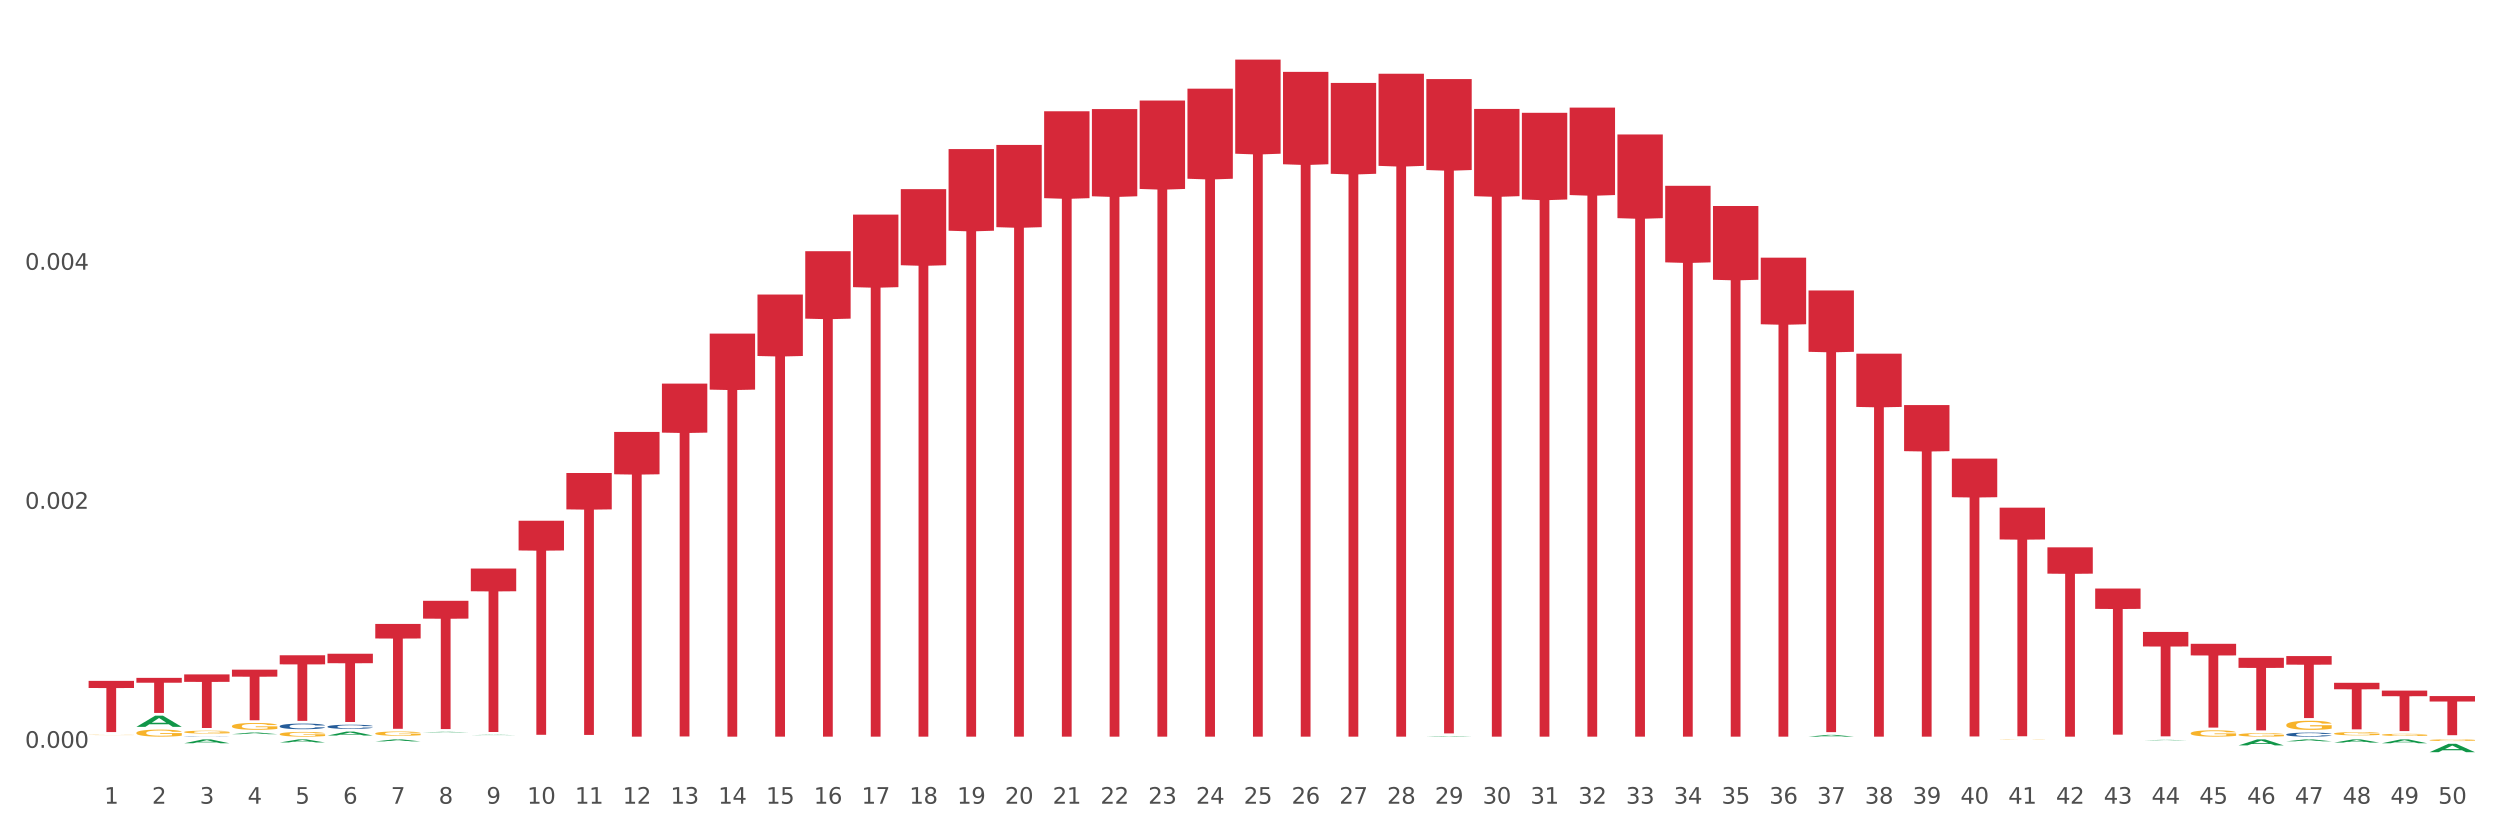 <?xml version="1.0" encoding="utf-8" standalone="no"?>
<!DOCTYPE svg PUBLIC "-//W3C//DTD SVG 1.1//EN"
  "http://www.w3.org/Graphics/SVG/1.1/DTD/svg11.dtd">
<svg xmlns:xlink="http://www.w3.org/1999/xlink" width="1080pt" height="360pt" viewBox="0 0 1080 360" xmlns="http://www.w3.org/2000/svg" version="1.1">
 <rect x="0" y="0" width="1080" height="360" fill="#333333" stroke="none"/>
 <defs>
  <style type="text/css">*{stroke-linejoin: round; stroke-linecap: butt}</style>
 </defs>
 <g id="figure_1">
  <g id="patch_1">
   <path d="M 0 360 
L 1080 360 
L 1080 0 
L 0 0 
z
" style="fill: #ffffff; stroke: #ffffff; stroke-linejoin: miter"/>
  </g>
  <g id="axes_1">
   <g id="matplotlib.axis_1">
    <g id="xtick_1">
     <g id="text_1">
      <!-- 1 -->
      <g style="fill: #4d4d4d" transform="translate(45.033 347.204) scale(0.096 -0.096)">
       <defs>
        <path id="DejaVuSans-31" d="M 794 531 
L 1825 531 
L 1825 4091 
L 703 3866 
L 703 4441 
L 1819 4666 
L 2450 4666 
L 2450 531 
L 3481 531 
L 3481 0 
L 794 0 
L 794 531 
z
" transform="scale(0.016)"/>
       </defs>
       <use xlink:href="#DejaVuSans-31"/>
      </g>
     </g>
    </g>
    <g id="xtick_2">
     <g id="text_2">
      <!-- 2 -->
      <g style="fill: #4d4d4d" transform="translate(65.671 347.204) scale(0.096 -0.096)">
       <defs>
        <path id="DejaVuSans-32" d="M 1228 531 
L 3431 531 
L 3431 0 
L 469 0 
L 469 531 
Q 828 903 1448 1529 
Q 2069 2156 2228 2338 
Q 2531 2678 2651 2914 
Q 2772 3150 2772 3378 
Q 2772 3750 2511 3984 
Q 2250 4219 1831 4219 
Q 1534 4219 1204 4116 
Q 875 4013 500 3803 
L 500 4441 
Q 881 4594 1212 4672 
Q 1544 4750 1819 4750 
Q 2544 4750 2975 4387 
Q 3406 4025 3406 3419 
Q 3406 3131 3298 2873 
Q 3191 2616 2906 2266 
Q 2828 2175 2409 1742 
Q 1991 1309 1228 531 
z
" transform="scale(0.016)"/>
       </defs>
       <use xlink:href="#DejaVuSans-32"/>
      </g>
     </g>
    </g>
    <g id="xtick_3">
     <g id="text_3">
      <!-- 3 -->
      <g style="fill: #4d4d4d" transform="translate(86.31 347.204) scale(0.096 -0.096)">
       <defs>
        <path id="DejaVuSans-33" d="M 2597 2516 
Q 3050 2419 3304 2112 
Q 3559 1806 3559 1356 
Q 3559 666 3084 287 
Q 2609 -91 1734 -91 
Q 1441 -91 1130 -33 
Q 819 25 488 141 
L 488 750 
Q 750 597 1062 519 
Q 1375 441 1716 441 
Q 2309 441 2620 675 
Q 2931 909 2931 1356 
Q 2931 1769 2642 2001 
Q 2353 2234 1838 2234 
L 1294 2234 
L 1294 2753 
L 1863 2753 
Q 2328 2753 2575 2939 
Q 2822 3125 2822 3475 
Q 2822 3834 2567 4026 
Q 2313 4219 1838 4219 
Q 1578 4219 1281 4162 
Q 984 4106 628 3988 
L 628 4550 
Q 988 4650 1302 4700 
Q 1616 4750 1894 4750 
Q 2613 4750 3031 4423 
Q 3450 4097 3450 3541 
Q 3450 3153 3228 2886 
Q 3006 2619 2597 2516 
z
" transform="scale(0.016)"/>
       </defs>
       <use xlink:href="#DejaVuSans-33"/>
      </g>
     </g>
    </g>
    <g id="xtick_4">
     <g id="text_4">
      <!-- 4 -->
      <g style="fill: #4d4d4d" transform="translate(106.949 347.204) scale(0.096 -0.096)">
       <defs>
        <path id="DejaVuSans-34" d="M 2419 4116 
L 825 1625 
L 2419 1625 
L 2419 4116 
z
M 2253 4666 
L 3047 4666 
L 3047 1625 
L 3713 1625 
L 3713 1100 
L 3047 1100 
L 3047 0 
L 2419 0 
L 2419 1100 
L 313 1100 
L 313 1709 
L 2253 4666 
z
" transform="scale(0.016)"/>
       </defs>
       <use xlink:href="#DejaVuSans-34"/>
      </g>
     </g>
    </g>
    <g id="xtick_5">
     <g id="text_5">
      <!-- 5 -->
      <g style="fill: #4d4d4d" transform="translate(127.588 347.204) scale(0.096 -0.096)">
       <defs>
        <path id="DejaVuSans-35" d="M 691 4666 
L 3169 4666 
L 3169 4134 
L 1269 4134 
L 1269 2991 
Q 1406 3038 1543 3061 
Q 1681 3084 1819 3084 
Q 2600 3084 3056 2656 
Q 3513 2228 3513 1497 
Q 3513 744 3044 326 
Q 2575 -91 1722 -91 
Q 1428 -91 1123 -41 
Q 819 9 494 109 
L 494 744 
Q 775 591 1075 516 
Q 1375 441 1709 441 
Q 2250 441 2565 725 
Q 2881 1009 2881 1497 
Q 2881 1984 2565 2268 
Q 2250 2553 1709 2553 
Q 1456 2553 1204 2497 
Q 953 2441 691 2322 
L 691 4666 
z
" transform="scale(0.016)"/>
       </defs>
       <use xlink:href="#DejaVuSans-35"/>
      </g>
     </g>
    </g>
    <g id="xtick_6">
     <g id="text_6">
      <!-- 6 -->
      <g style="fill: #4d4d4d" transform="translate(148.227 347.204) scale(0.096 -0.096)">
       <defs>
        <path id="DejaVuSans-36" d="M 2113 2584 
Q 1688 2584 1439 2293 
Q 1191 2003 1191 1497 
Q 1191 994 1439 701 
Q 1688 409 2113 409 
Q 2538 409 2786 701 
Q 3034 994 3034 1497 
Q 3034 2003 2786 2293 
Q 2538 2584 2113 2584 
z
M 3366 4563 
L 3366 3988 
Q 3128 4100 2886 4159 
Q 2644 4219 2406 4219 
Q 1781 4219 1451 3797 
Q 1122 3375 1075 2522 
Q 1259 2794 1537 2939 
Q 1816 3084 2150 3084 
Q 2853 3084 3261 2657 
Q 3669 2231 3669 1497 
Q 3669 778 3244 343 
Q 2819 -91 2113 -91 
Q 1303 -91 875 529 
Q 447 1150 447 2328 
Q 447 3434 972 4092 
Q 1497 4750 2381 4750 
Q 2619 4750 2861 4703 
Q 3103 4656 3366 4563 
z
" transform="scale(0.016)"/>
       </defs>
       <use xlink:href="#DejaVuSans-36"/>
      </g>
     </g>
    </g>
    <g id="xtick_7">
     <g id="text_7">
      <!-- 7 -->
      <g style="fill: #4d4d4d" transform="translate(168.866 347.204) scale(0.096 -0.096)">
       <defs>
        <path id="DejaVuSans-37" d="M 525 4666 
L 3525 4666 
L 3525 4397 
L 1831 0 
L 1172 0 
L 2766 4134 
L 525 4134 
L 525 4666 
z
" transform="scale(0.016)"/>
       </defs>
       <use xlink:href="#DejaVuSans-37"/>
      </g>
     </g>
    </g>
    <g id="xtick_8">
     <g id="text_8">
      <!-- 8 -->
      <g style="fill: #4d4d4d" transform="translate(189.505 347.204) scale(0.096 -0.096)">
       <defs>
        <path id="DejaVuSans-38" d="M 2034 2216 
Q 1584 2216 1326 1975 
Q 1069 1734 1069 1313 
Q 1069 891 1326 650 
Q 1584 409 2034 409 
Q 2484 409 2743 651 
Q 3003 894 3003 1313 
Q 3003 1734 2745 1975 
Q 2488 2216 2034 2216 
z
M 1403 2484 
Q 997 2584 770 2862 
Q 544 3141 544 3541 
Q 544 4100 942 4425 
Q 1341 4750 2034 4750 
Q 2731 4750 3128 4425 
Q 3525 4100 3525 3541 
Q 3525 3141 3298 2862 
Q 3072 2584 2669 2484 
Q 3125 2378 3379 2068 
Q 3634 1759 3634 1313 
Q 3634 634 3220 271 
Q 2806 -91 2034 -91 
Q 1263 -91 848 271 
Q 434 634 434 1313 
Q 434 1759 690 2068 
Q 947 2378 1403 2484 
z
M 1172 3481 
Q 1172 3119 1398 2916 
Q 1625 2713 2034 2713 
Q 2441 2713 2670 2916 
Q 2900 3119 2900 3481 
Q 2900 3844 2670 4047 
Q 2441 4250 2034 4250 
Q 1625 4250 1398 4047 
Q 1172 3844 1172 3481 
z
" transform="scale(0.016)"/>
       </defs>
       <use xlink:href="#DejaVuSans-38"/>
      </g>
     </g>
    </g>
    <g id="xtick_9">
     <g id="text_9">
      <!-- 9 -->
      <g style="fill: #4d4d4d" transform="translate(210.144 347.204) scale(0.096 -0.096)">
       <defs>
        <path id="DejaVuSans-39" d="M 703 97 
L 703 672 
Q 941 559 1184 500 
Q 1428 441 1663 441 
Q 2288 441 2617 861 
Q 2947 1281 2994 2138 
Q 2813 1869 2534 1725 
Q 2256 1581 1919 1581 
Q 1219 1581 811 2004 
Q 403 2428 403 3163 
Q 403 3881 828 4315 
Q 1253 4750 1959 4750 
Q 2769 4750 3195 4129 
Q 3622 3509 3622 2328 
Q 3622 1225 3098 567 
Q 2575 -91 1691 -91 
Q 1453 -91 1209 -44 
Q 966 3 703 97 
z
M 1959 2075 
Q 2384 2075 2632 2365 
Q 2881 2656 2881 3163 
Q 2881 3666 2632 3958 
Q 2384 4250 1959 4250 
Q 1534 4250 1286 3958 
Q 1038 3666 1038 3163 
Q 1038 2656 1286 2365 
Q 1534 2075 1959 2075 
z
" transform="scale(0.016)"/>
       </defs>
       <use xlink:href="#DejaVuSans-39"/>
      </g>
     </g>
    </g>
    <g id="xtick_10">
     <g id="text_10">
      <!-- 10 -->
      <g style="fill: #4d4d4d" transform="translate(227.729 347.204) scale(0.096 -0.096)">
       <defs>
        <path id="DejaVuSans-30" d="M 2034 4250 
Q 1547 4250 1301 3770 
Q 1056 3291 1056 2328 
Q 1056 1369 1301 889 
Q 1547 409 2034 409 
Q 2525 409 2770 889 
Q 3016 1369 3016 2328 
Q 3016 3291 2770 3770 
Q 2525 4250 2034 4250 
z
M 2034 4750 
Q 2819 4750 3233 4129 
Q 3647 3509 3647 2328 
Q 3647 1150 3233 529 
Q 2819 -91 2034 -91 
Q 1250 -91 836 529 
Q 422 1150 422 2328 
Q 422 3509 836 4129 
Q 1250 4750 2034 4750 
z
" transform="scale(0.016)"/>
       </defs>
       <use xlink:href="#DejaVuSans-31"/>
       <use xlink:href="#DejaVuSans-30" transform="translate(63.623 0)"/>
      </g>
     </g>
    </g>
    <g id="xtick_11">
     <g id="text_11">
      <!-- 11 -->
      <g style="fill: #4d4d4d" transform="translate(248.368 347.204) scale(0.096 -0.096)">
       <use xlink:href="#DejaVuSans-31"/>
       <use xlink:href="#DejaVuSans-31" transform="translate(63.623 0)"/>
      </g>
     </g>
    </g>
    <g id="xtick_12">
     <g id="text_12">
      <!-- 12 -->
      <g style="fill: #4d4d4d" transform="translate(269.007 347.204) scale(0.096 -0.096)">
       <use xlink:href="#DejaVuSans-31"/>
       <use xlink:href="#DejaVuSans-32" transform="translate(63.623 0)"/>
      </g>
     </g>
    </g>
    <g id="xtick_13">
     <g id="text_13">
      <!-- 13 -->
      <g style="fill: #4d4d4d" transform="translate(289.646 347.204) scale(0.096 -0.096)">
       <use xlink:href="#DejaVuSans-31"/>
       <use xlink:href="#DejaVuSans-33" transform="translate(63.623 0)"/>
      </g>
     </g>
    </g>
    <g id="xtick_14">
     <g id="text_14">
      <!-- 14 -->
      <g style="fill: #4d4d4d" transform="translate(310.285 347.204) scale(0.096 -0.096)">
       <use xlink:href="#DejaVuSans-31"/>
       <use xlink:href="#DejaVuSans-34" transform="translate(63.623 0)"/>
      </g>
     </g>
    </g>
    <g id="xtick_15">
     <g id="text_15">
      <!-- 15 -->
      <g style="fill: #4d4d4d" transform="translate(330.924 347.204) scale(0.096 -0.096)">
       <use xlink:href="#DejaVuSans-31"/>
       <use xlink:href="#DejaVuSans-35" transform="translate(63.623 0)"/>
      </g>
     </g>
    </g>
    <g id="xtick_16">
     <g id="text_16">
      <!-- 16 -->
      <g style="fill: #4d4d4d" transform="translate(351.563 347.204) scale(0.096 -0.096)">
       <use xlink:href="#DejaVuSans-31"/>
       <use xlink:href="#DejaVuSans-36" transform="translate(63.623 0)"/>
      </g>
     </g>
    </g>
    <g id="xtick_17">
     <g id="text_17">
      <!-- 17 -->
      <g style="fill: #4d4d4d" transform="translate(372.202 347.204) scale(0.096 -0.096)">
       <use xlink:href="#DejaVuSans-31"/>
       <use xlink:href="#DejaVuSans-37" transform="translate(63.623 0)"/>
      </g>
     </g>
    </g>
    <g id="xtick_18">
     <g id="text_18">
      <!-- 18 -->
      <g style="fill: #4d4d4d" transform="translate(392.841 347.204) scale(0.096 -0.096)">
       <use xlink:href="#DejaVuSans-31"/>
       <use xlink:href="#DejaVuSans-38" transform="translate(63.623 0)"/>
      </g>
     </g>
    </g>
    <g id="xtick_19">
     <g id="text_19">
      <!-- 19 -->
      <g style="fill: #4d4d4d" transform="translate(413.48 347.204) scale(0.096 -0.096)">
       <use xlink:href="#DejaVuSans-31"/>
       <use xlink:href="#DejaVuSans-39" transform="translate(63.623 0)"/>
      </g>
     </g>
    </g>
    <g id="xtick_20">
     <g id="text_20">
      <!-- 20 -->
      <g style="fill: #4d4d4d" transform="translate(434.119 347.204) scale(0.096 -0.096)">
       <use xlink:href="#DejaVuSans-32"/>
       <use xlink:href="#DejaVuSans-30" transform="translate(63.623 0)"/>
      </g>
     </g>
    </g>
    <g id="xtick_21">
     <g id="text_21">
      <!-- 21 -->
      <g style="fill: #4d4d4d" transform="translate(454.758 347.204) scale(0.096 -0.096)">
       <use xlink:href="#DejaVuSans-32"/>
       <use xlink:href="#DejaVuSans-31" transform="translate(63.623 0)"/>
      </g>
     </g>
    </g>
    <g id="xtick_22">
     <g id="text_22">
      <!-- 22 -->
      <g style="fill: #4d4d4d" transform="translate(475.397 347.204) scale(0.096 -0.096)">
       <use xlink:href="#DejaVuSans-32"/>
       <use xlink:href="#DejaVuSans-32" transform="translate(63.623 0)"/>
      </g>
     </g>
    </g>
    <g id="xtick_23">
     <g id="text_23">
      <!-- 23 -->
      <g style="fill: #4d4d4d" transform="translate(496.036 347.204) scale(0.096 -0.096)">
       <use xlink:href="#DejaVuSans-32"/>
       <use xlink:href="#DejaVuSans-33" transform="translate(63.623 0)"/>
      </g>
     </g>
    </g>
    <g id="xtick_24">
     <g id="text_24">
      <!-- 24 -->
      <g style="fill: #4d4d4d" transform="translate(516.675 347.204) scale(0.096 -0.096)">
       <use xlink:href="#DejaVuSans-32"/>
       <use xlink:href="#DejaVuSans-34" transform="translate(63.623 0)"/>
      </g>
     </g>
    </g>
    <g id="xtick_25">
     <g id="text_25">
      <!-- 25 -->
      <g style="fill: #4d4d4d" transform="translate(537.314 347.204) scale(0.096 -0.096)">
       <use xlink:href="#DejaVuSans-32"/>
       <use xlink:href="#DejaVuSans-35" transform="translate(63.623 0)"/>
      </g>
     </g>
    </g>
    <g id="xtick_26">
     <g id="text_26">
      <!-- 26 -->
      <g style="fill: #4d4d4d" transform="translate(557.953 347.204) scale(0.096 -0.096)">
       <use xlink:href="#DejaVuSans-32"/>
       <use xlink:href="#DejaVuSans-36" transform="translate(63.623 0)"/>
      </g>
     </g>
    </g>
    <g id="xtick_27">
     <g id="text_27">
      <!-- 27 -->
      <g style="fill: #4d4d4d" transform="translate(578.592 347.204) scale(0.096 -0.096)">
       <use xlink:href="#DejaVuSans-32"/>
       <use xlink:href="#DejaVuSans-37" transform="translate(63.623 0)"/>
      </g>
     </g>
    </g>
    <g id="xtick_28">
     <g id="text_28">
      <!-- 28 -->
      <g style="fill: #4d4d4d" transform="translate(599.231 347.204) scale(0.096 -0.096)">
       <use xlink:href="#DejaVuSans-32"/>
       <use xlink:href="#DejaVuSans-38" transform="translate(63.623 0)"/>
      </g>
     </g>
    </g>
    <g id="xtick_29">
     <g id="text_29">
      <!-- 29 -->
      <g style="fill: #4d4d4d" transform="translate(619.87 347.204) scale(0.096 -0.096)">
       <use xlink:href="#DejaVuSans-32"/>
       <use xlink:href="#DejaVuSans-39" transform="translate(63.623 0)"/>
      </g>
     </g>
    </g>
    <g id="xtick_30">
     <g id="text_30">
      <!-- 30 -->
      <g style="fill: #4d4d4d" transform="translate(640.509 347.204) scale(0.096 -0.096)">
       <use xlink:href="#DejaVuSans-33"/>
       <use xlink:href="#DejaVuSans-30" transform="translate(63.623 0)"/>
      </g>
     </g>
    </g>
    <g id="xtick_31">
     <g id="text_31">
      <!-- 31 -->
      <g style="fill: #4d4d4d" transform="translate(661.148 347.204) scale(0.096 -0.096)">
       <use xlink:href="#DejaVuSans-33"/>
       <use xlink:href="#DejaVuSans-31" transform="translate(63.623 0)"/>
      </g>
     </g>
    </g>
    <g id="xtick_32">
     <g id="text_32">
      <!-- 32 -->
      <g style="fill: #4d4d4d" transform="translate(681.787 347.204) scale(0.096 -0.096)">
       <use xlink:href="#DejaVuSans-33"/>
       <use xlink:href="#DejaVuSans-32" transform="translate(63.623 0)"/>
      </g>
     </g>
    </g>
    <g id="xtick_33">
     <g id="text_33">
      <!-- 33 -->
      <g style="fill: #4d4d4d" transform="translate(702.426 347.204) scale(0.096 -0.096)">
       <use xlink:href="#DejaVuSans-33"/>
       <use xlink:href="#DejaVuSans-33" transform="translate(63.623 0)"/>
      </g>
     </g>
    </g>
    <g id="xtick_34">
     <g id="text_34">
      <!-- 34 -->
      <g style="fill: #4d4d4d" transform="translate(723.065 347.204) scale(0.096 -0.096)">
       <use xlink:href="#DejaVuSans-33"/>
       <use xlink:href="#DejaVuSans-34" transform="translate(63.623 0)"/>
      </g>
     </g>
    </g>
    <g id="xtick_35">
     <g id="text_35">
      <!-- 35 -->
      <g style="fill: #4d4d4d" transform="translate(743.704 347.204) scale(0.096 -0.096)">
       <use xlink:href="#DejaVuSans-33"/>
       <use xlink:href="#DejaVuSans-35" transform="translate(63.623 0)"/>
      </g>
     </g>
    </g>
    <g id="xtick_36">
     <g id="text_36">
      <!-- 36 -->
      <g style="fill: #4d4d4d" transform="translate(764.343 347.204) scale(0.096 -0.096)">
       <use xlink:href="#DejaVuSans-33"/>
       <use xlink:href="#DejaVuSans-36" transform="translate(63.623 0)"/>
      </g>
     </g>
    </g>
    <g id="xtick_37">
     <g id="text_37">
      <!-- 37 -->
      <g style="fill: #4d4d4d" transform="translate(784.982 347.204) scale(0.096 -0.096)">
       <use xlink:href="#DejaVuSans-33"/>
       <use xlink:href="#DejaVuSans-37" transform="translate(63.623 0)"/>
      </g>
     </g>
    </g>
    <g id="xtick_38">
     <g id="text_38">
      <!-- 38 -->
      <g style="fill: #4d4d4d" transform="translate(805.621 347.204) scale(0.096 -0.096)">
       <use xlink:href="#DejaVuSans-33"/>
       <use xlink:href="#DejaVuSans-38" transform="translate(63.623 0)"/>
      </g>
     </g>
    </g>
    <g id="xtick_39">
     <g id="text_39">
      <!-- 39 -->
      <g style="fill: #4d4d4d" transform="translate(826.26 347.204) scale(0.096 -0.096)">
       <use xlink:href="#DejaVuSans-33"/>
       <use xlink:href="#DejaVuSans-39" transform="translate(63.623 0)"/>
      </g>
     </g>
    </g>
    <g id="xtick_40">
     <g id="text_40">
      <!-- 40 -->
      <g style="fill: #4d4d4d" transform="translate(846.899 347.204) scale(0.096 -0.096)">
       <use xlink:href="#DejaVuSans-34"/>
       <use xlink:href="#DejaVuSans-30" transform="translate(63.623 0)"/>
      </g>
     </g>
    </g>
    <g id="xtick_41">
     <g id="text_41">
      <!-- 41 -->
      <g style="fill: #4d4d4d" transform="translate(867.538 347.204) scale(0.096 -0.096)">
       <use xlink:href="#DejaVuSans-34"/>
       <use xlink:href="#DejaVuSans-31" transform="translate(63.623 0)"/>
      </g>
     </g>
    </g>
    <g id="xtick_42">
     <g id="text_42">
      <!-- 42 -->
      <g style="fill: #4d4d4d" transform="translate(888.177 347.204) scale(0.096 -0.096)">
       <use xlink:href="#DejaVuSans-34"/>
       <use xlink:href="#DejaVuSans-32" transform="translate(63.623 0)"/>
      </g>
     </g>
    </g>
    <g id="xtick_43">
     <g id="text_43">
      <!-- 43 -->
      <g style="fill: #4d4d4d" transform="translate(908.816 347.204) scale(0.096 -0.096)">
       <use xlink:href="#DejaVuSans-34"/>
       <use xlink:href="#DejaVuSans-33" transform="translate(63.623 0)"/>
      </g>
     </g>
    </g>
    <g id="xtick_44">
     <g id="text_44">
      <!-- 44 -->
      <g style="fill: #4d4d4d" transform="translate(929.455 347.204) scale(0.096 -0.096)">
       <use xlink:href="#DejaVuSans-34"/>
       <use xlink:href="#DejaVuSans-34" transform="translate(63.623 0)"/>
      </g>
     </g>
    </g>
    <g id="xtick_45">
     <g id="text_45">
      <!-- 45 -->
      <g style="fill: #4d4d4d" transform="translate(950.094 347.204) scale(0.096 -0.096)">
       <use xlink:href="#DejaVuSans-34"/>
       <use xlink:href="#DejaVuSans-35" transform="translate(63.623 0)"/>
      </g>
     </g>
    </g>
    <g id="xtick_46">
     <g id="text_46">
      <!-- 46 -->
      <g style="fill: #4d4d4d" transform="translate(970.733 347.204) scale(0.096 -0.096)">
       <use xlink:href="#DejaVuSans-34"/>
       <use xlink:href="#DejaVuSans-36" transform="translate(63.623 0)"/>
      </g>
     </g>
    </g>
    <g id="xtick_47">
     <g id="text_47">
      <!-- 47 -->
      <g style="fill: #4d4d4d" transform="translate(991.372 347.204) scale(0.096 -0.096)">
       <use xlink:href="#DejaVuSans-34"/>
       <use xlink:href="#DejaVuSans-37" transform="translate(63.623 0)"/>
      </g>
     </g>
    </g>
    <g id="xtick_48">
     <g id="text_48">
      <!-- 48 -->
      <g style="fill: #4d4d4d" transform="translate(1012.011 347.204) scale(0.096 -0.096)">
       <use xlink:href="#DejaVuSans-34"/>
       <use xlink:href="#DejaVuSans-38" transform="translate(63.623 0)"/>
      </g>
     </g>
    </g>
    <g id="xtick_49">
     <g id="text_49">
      <!-- 49 -->
      <g style="fill: #4d4d4d" transform="translate(1032.65 347.204) scale(0.096 -0.096)">
       <use xlink:href="#DejaVuSans-34"/>
       <use xlink:href="#DejaVuSans-39" transform="translate(63.623 0)"/>
      </g>
     </g>
    </g>
    <g id="xtick_50">
     <g id="text_50">
      <!-- 50 -->
      <g style="fill: #4d4d4d" transform="translate(1053.288 347.204) scale(0.096 -0.096)">
       <use xlink:href="#DejaVuSans-35"/>
       <use xlink:href="#DejaVuSans-30" transform="translate(63.623 0)"/>
      </g>
     </g>
    </g>
    <g id="xtick_51"/>
    <g id="xtick_52"/>
    <g id="xtick_53"/>
    <g id="xtick_54"/>
    <g id="xtick_55"/>
    <g id="xtick_56"/>
    <g id="xtick_57"/>
    <g id="xtick_58"/>
    <g id="xtick_59"/>
    <g id="xtick_60"/>
    <g id="xtick_61"/>
    <g id="xtick_62"/>
    <g id="xtick_63"/>
    <g id="xtick_64"/>
    <g id="xtick_65"/>
    <g id="xtick_66"/>
    <g id="xtick_67"/>
    <g id="xtick_68"/>
    <g id="xtick_69"/>
    <g id="xtick_70"/>
    <g id="xtick_71"/>
    <g id="xtick_72"/>
    <g id="xtick_73"/>
    <g id="xtick_74"/>
    <g id="xtick_75"/>
    <g id="xtick_76"/>
    <g id="xtick_77"/>
    <g id="xtick_78"/>
    <g id="xtick_79"/>
    <g id="xtick_80"/>
    <g id="xtick_81"/>
    <g id="xtick_82"/>
    <g id="xtick_83"/>
    <g id="xtick_84"/>
    <g id="xtick_85"/>
    <g id="xtick_86"/>
    <g id="xtick_87"/>
    <g id="xtick_88"/>
    <g id="xtick_89"/>
    <g id="xtick_90"/>
    <g id="xtick_91"/>
    <g id="xtick_92"/>
    <g id="xtick_93"/>
    <g id="xtick_94"/>
    <g id="xtick_95"/>
    <g id="xtick_96"/>
    <g id="xtick_97"/>
    <g id="xtick_98"/>
    <g id="xtick_99"/>
   </g>
   <g id="matplotlib.axis_2">
    <g id="ytick_1">
     <g id="text_51">
      <!-- 0.000 -->
      <g style="fill: #4d4d4d" transform="translate(10.8 323.057) scale(0.096 -0.096)">
       <defs>
        <path id="DejaVuSans-2e" d="M 684 794 
L 1344 794 
L 1344 0 
L 684 0 
L 684 794 
z
" transform="scale(0.016)"/>
       </defs>
       <use xlink:href="#DejaVuSans-30"/>
       <use xlink:href="#DejaVuSans-2e" transform="translate(63.623 0)"/>
       <use xlink:href="#DejaVuSans-30" transform="translate(95.41 0)"/>
       <use xlink:href="#DejaVuSans-30" transform="translate(159.033 0)"/>
       <use xlink:href="#DejaVuSans-30" transform="translate(222.656 0)"/>
      </g>
     </g>
    </g>
    <g id="ytick_2">
     <g id="text_52">
      <!-- 0.002 -->
      <g style="fill: #4d4d4d" transform="translate(10.8 219.793) scale(0.096 -0.096)">
       <use xlink:href="#DejaVuSans-30"/>
       <use xlink:href="#DejaVuSans-2e" transform="translate(63.623 0)"/>
       <use xlink:href="#DejaVuSans-30" transform="translate(95.41 0)"/>
       <use xlink:href="#DejaVuSans-30" transform="translate(159.033 0)"/>
       <use xlink:href="#DejaVuSans-32" transform="translate(222.656 0)"/>
      </g>
     </g>
    </g>
    <g id="ytick_3">
     <g id="text_53">
      <!-- 0.004 -->
      <g style="fill: #4d4d4d" transform="translate(10.8 116.529) scale(0.096 -0.096)">
       <use xlink:href="#DejaVuSans-30"/>
       <use xlink:href="#DejaVuSans-2e" transform="translate(63.623 0)"/>
       <use xlink:href="#DejaVuSans-30" transform="translate(95.41 0)"/>
       <use xlink:href="#DejaVuSans-30" transform="translate(159.033 0)"/>
       <use xlink:href="#DejaVuSans-34" transform="translate(222.656 0)"/>
      </g>
     </g>
    </g>
    <g id="ytick_4"/>
    <g id="ytick_5"/>
    <g id="ytick_6"/>
   </g>
   <g id="PolyCollection_1">
    <path d="M 58.922 314.007 
L 58.942 314.003 
L 67.028 309.165 
L 70.383 309.161 
L 78.529 314.017 
L 74.648 314.017 
L 72.889 312.886 
L 64.541 312.886 
L 64.481 312.904 
L 62.783 314.017 
L 58.922 314.017 
L 58.922 314.007 
L 65.592 312.211 
L 71.838 312.207 
L 68.746 310.196 
L 68.705 310.187 
L 68.665 310.2 
L 65.572 312.207 
L 65.592 312.211 
L 58.922 314.007 
z
" clip-path="url(#p3fd0f40a7b)" style="fill: #109648"/>
    <path d="M 512.98 38.318 
L 532.587 38.318 
L 532.587 77.217 
L 524.874 77.48 
L 524.874 318.235 
L 520.646 318.235 
L 520.646 77.48 
L 512.98 77.217 
L 512.98 38.581 
L 512.98 38.318 
z
" clip-path="url(#p3fd0f40a7b)" style="fill: #d62839"/>
    <path d="M 533.618 25.759 
L 553.226 25.759 
L 553.226 66.404 
L 545.513 66.679 
L 545.513 318.235 
L 541.285 318.235 
L 541.285 66.679 
L 533.618 66.404 
L 533.618 26.034 
L 533.618 25.759 
z
" clip-path="url(#p3fd0f40a7b)" style="fill: #d62839"/>
    <path d="M 554.257 31.047 
L 573.865 31.047 
L 573.865 70.956 
L 566.152 71.226 
L 566.152 318.235 
L 561.924 318.235 
L 561.924 71.226 
L 554.257 70.956 
L 554.257 31.316 
L 554.257 31.047 
z
" clip-path="url(#p3fd0f40a7b)" style="fill: #d62839"/>
    <path d="M 574.896 35.827 
L 594.503 35.827 
L 594.503 75.072 
L 586.791 75.337 
L 586.791 318.235 
L 582.563 318.235 
L 582.563 75.337 
L 574.896 75.072 
L 574.896 36.092 
L 574.896 35.827 
z
" clip-path="url(#p3fd0f40a7b)" style="fill: #d62839"/>
    <path d="M 595.535 31.854 
L 615.142 31.854 
L 615.142 71.652 
L 607.43 71.921 
L 607.43 318.235 
L 603.202 318.235 
L 603.202 71.921 
L 595.535 71.652 
L 595.535 32.123 
L 595.535 31.854 
z
" clip-path="url(#p3fd0f40a7b)" style="fill: #d62839"/>
    <path d="M 616.174 34.17 
L 635.781 34.17 
L 635.781 73.449 
L 628.069 73.714 
L 628.069 316.822 
L 623.841 316.822 
L 623.841 73.714 
L 616.174 73.449 
L 616.174 34.435 
L 616.174 34.17 
z
" clip-path="url(#p3fd0f40a7b)" style="fill: #d62839"/>
    <path d="M 636.813 47.056 
L 656.42 47.056 
L 656.42 84.741 
L 648.708 84.995 
L 648.708 318.235 
L 644.48 318.235 
L 644.48 84.995 
L 636.813 84.741 
L 636.813 47.31 
L 636.813 47.056 
z
" clip-path="url(#p3fd0f40a7b)" style="fill: #d62839"/>
    <path d="M 657.452 48.727 
L 677.059 48.727 
L 677.059 86.18 
L 669.347 86.433 
L 669.347 318.235 
L 665.119 318.235 
L 665.119 86.433 
L 657.452 86.18 
L 657.452 48.981 
L 657.452 48.727 
z
" clip-path="url(#p3fd0f40a7b)" style="fill: #d62839"/>
    <path d="M 678.091 46.497 
L 697.698 46.497 
L 697.698 84.26 
L 689.986 84.515 
L 689.986 318.235 
L 685.758 318.235 
L 685.758 84.515 
L 678.091 84.26 
L 678.091 46.752 
L 678.091 46.497 
z
" clip-path="url(#p3fd0f40a7b)" style="fill: #d62839"/>
    <path d="M 698.73 58.087 
L 718.337 58.087 
L 718.337 94.239 
L 710.625 94.483 
L 710.625 318.235 
L 706.397 318.235 
L 706.397 94.483 
L 698.73 94.239 
L 698.73 58.331 
L 698.73 58.087 
z
" clip-path="url(#p3fd0f40a7b)" style="fill: #d62839"/>
    <path d="M 719.369 80.268 
L 738.976 80.268 
L 738.976 113.338 
L 731.264 113.561 
L 731.264 318.235 
L 727.036 318.235 
L 727.036 113.561 
L 719.369 113.338 
L 719.369 80.492 
L 719.369 80.268 
z
" clip-path="url(#p3fd0f40a7b)" style="fill: #d62839"/>
    <path d="M 740.008 89.001 
L 759.615 89.001 
L 759.615 120.857 
L 751.903 121.072 
L 751.903 318.235 
L 747.675 318.235 
L 747.675 121.072 
L 740.008 120.857 
L 740.008 89.216 
L 740.008 89.001 
z
" clip-path="url(#p3fd0f40a7b)" style="fill: #d62839"/>
    <path d="M 760.647 111.323 
L 780.254 111.323 
L 780.254 140.077 
L 772.542 140.271 
L 772.542 318.235 
L 768.314 318.235 
L 768.314 140.271 
L 760.647 140.077 
L 760.647 111.517 
L 760.647 111.323 
z
" clip-path="url(#p3fd0f40a7b)" style="fill: #d62839"/>
    <path d="M 781.286 125.469 
L 800.893 125.469 
L 800.893 151.987 
L 793.181 152.166 
L 793.181 316.29 
L 788.952 316.29 
L 788.952 152.166 
L 781.286 151.987 
L 781.286 125.648 
L 781.286 125.469 
z
" clip-path="url(#p3fd0f40a7b)" style="fill: #d62839"/>
    <path d="M 492.341 43.434 
L 511.948 43.434 
L 511.948 81.622 
L 504.235 81.88 
L 504.235 318.235 
L 500.007 318.235 
L 500.007 81.88 
L 492.341 81.622 
L 492.341 43.692 
L 492.341 43.434 
z
" clip-path="url(#p3fd0f40a7b)" style="fill: #d62839"/>
    <path d="M 801.925 152.796 
L 821.532 152.796 
L 821.532 175.787 
L 813.82 175.942 
L 813.82 318.235 
L 809.591 318.235 
L 809.591 175.942 
L 801.925 175.787 
L 801.925 152.952 
L 801.925 152.796 
z
" clip-path="url(#p3fd0f40a7b)" style="fill: #d62839"/>
    <path d="M 843.203 198.11 
L 862.81 198.11 
L 862.81 214.793 
L 855.097 214.905 
L 855.097 318.155 
L 850.869 318.155 
L 850.869 214.905 
L 843.203 214.793 
L 843.203 198.223 
L 843.203 198.11 
z
" clip-path="url(#p3fd0f40a7b)" style="fill: #d62839"/>
    <path d="M 863.842 219.316 
L 883.449 219.316 
L 883.449 233.039 
L 875.736 233.132 
L 875.736 318.068 
L 871.508 318.068 
L 871.508 233.132 
L 863.842 233.039 
L 863.842 219.408 
L 863.842 219.316 
z
" clip-path="url(#p3fd0f40a7b)" style="fill: #d62839"/>
    <path d="M 884.481 236.456 
L 904.088 236.456 
L 904.088 247.82 
L 896.375 247.897 
L 896.375 318.235 
L 892.147 318.235 
L 892.147 247.897 
L 884.481 247.82 
L 884.481 236.533 
L 884.481 236.456 
z
" clip-path="url(#p3fd0f40a7b)" style="fill: #d62839"/>
    <path d="M 905.12 254.258 
L 924.727 254.258 
L 924.727 263.03 
L 917.014 263.089 
L 917.014 317.38 
L 912.786 317.38 
L 912.786 263.089 
L 905.12 263.03 
L 905.12 254.318 
L 905.12 254.258 
z
" clip-path="url(#p3fd0f40a7b)" style="fill: #d62839"/>
    <path d="M 925.759 273.006 
L 945.366 273.006 
L 945.366 279.273 
L 937.653 279.315 
L 937.653 318.102 
L 933.425 318.102 
L 933.425 279.315 
L 925.759 279.273 
L 925.759 273.048 
L 925.759 273.006 
z
" clip-path="url(#p3fd0f40a7b)" style="fill: #d62839"/>
    <path d="M 946.398 278.111 
L 966.005 278.111 
L 966.005 283.143 
L 958.292 283.177 
L 958.292 314.321 
L 954.064 314.321 
L 954.064 283.177 
L 946.398 283.143 
L 946.398 278.145 
L 946.398 278.111 
z
" clip-path="url(#p3fd0f40a7b)" style="fill: #d62839"/>
    <path d="M 967.037 284.158 
L 986.644 284.158 
L 986.644 288.519 
L 978.931 288.549 
L 978.931 315.541 
L 974.703 315.541 
L 974.703 288.549 
L 967.037 288.519 
L 967.037 284.188 
L 967.037 284.158 
z
" clip-path="url(#p3fd0f40a7b)" style="fill: #d62839"/>
    <path d="M 987.676 283.413 
L 1007.283 283.413 
L 1007.283 287.135 
L 999.57 287.161 
L 999.57 310.199 
L 995.342 310.199 
L 995.342 287.161 
L 987.676 287.135 
L 987.676 283.438 
L 987.676 283.413 
z
" clip-path="url(#p3fd0f40a7b)" style="fill: #d62839"/>
    <path d="M 1008.315 294.969 
L 1027.922 294.969 
L 1027.922 297.764 
L 1020.209 297.783 
L 1020.209 315.084 
L 1015.981 315.084 
L 1015.981 297.783 
L 1008.315 297.764 
L 1008.315 294.988 
L 1008.315 294.969 
z
" clip-path="url(#p3fd0f40a7b)" style="fill: #d62839"/>
    <path d="M 1028.954 298.326 
L 1048.561 298.326 
L 1048.561 300.759 
L 1040.848 300.775 
L 1040.848 315.832 
L 1036.62 315.832 
L 1036.62 300.775 
L 1028.954 300.759 
L 1028.954 298.342 
L 1028.954 298.326 
z
" clip-path="url(#p3fd0f40a7b)" style="fill: #d62839"/>
    <path d="M 1049.593 300.705 
L 1069.2 300.705 
L 1069.2 303.055 
L 1061.487 303.07 
L 1061.487 317.611 
L 1057.259 317.611 
L 1057.259 303.07 
L 1049.593 303.055 
L 1049.593 300.721 
L 1049.593 300.705 
z
" clip-path="url(#p3fd0f40a7b)" style="fill: #d62839"/>
    <path d="M 58.922 316.598 
L 58.945 316.595 
L 58.945 316.495 
L 58.991 316.409 
L 59.223 316.2 
L 59.57 316.028 
L 59.825 315.936 
L 60.079 315.861 
L 60.38 315.786 
L 60.751 315.708 
L 61.422 315.594 
L 61.839 315.536 
L 62.348 315.475 
L 63.274 315.386 
L 63.945 315.336 
L 64.64 315.294 
L 65.774 315.244 
L 66.515 315.222 
L 67.302 315.205 
L 68.251 315.194 
L 68.969 315.191 
L 70.543 315.2 
L 71.885 315.225 
L 72.533 315.244 
L 73.367 315.277 
L 73.807 315.3 
L 74.524 315.344 
L 75.265 315.402 
L 75.774 315.452 
L 76.538 315.547 
L 77.117 315.642 
L 77.649 315.758 
L 77.927 315.839 
L 78.135 315.914 
L 78.321 316 
L 78.506 316.136 
L 74.339 316.136 
L 74.177 316.039 
L 73.922 315.947 
L 73.552 315.858 
L 73.228 315.803 
L 72.672 315.733 
L 72.163 315.689 
L 71.631 315.655 
L 70.983 315.628 
L 70.473 315.614 
L 69.756 315.603 
L 68.344 315.605 
L 67.394 315.628 
L 66.746 315.655 
L 66.33 315.68 
L 65.959 315.708 
L 65.543 315.747 
L 65.056 315.805 
L 64.709 315.858 
L 64.362 315.925 
L 64.084 315.992 
L 63.83 316.07 
L 63.621 316.153 
L 63.459 316.239 
L 63.32 316.345 
L 63.205 316.52 
L 63.205 316.901 
L 63.251 316.987 
L 63.367 317.101 
L 63.505 317.187 
L 63.737 317.29 
L 63.945 317.359 
L 64.339 317.459 
L 64.779 317.543 
L 65.126 317.596 
L 65.473 317.64 
L 66.075 317.701 
L 66.746 317.751 
L 67.325 317.782 
L 68.112 317.81 
L 68.644 317.821 
L 69.107 317.826 
L 70.242 317.826 
L 71.052 317.818 
L 71.955 317.798 
L 72.649 317.773 
L 73.228 317.743 
L 73.876 317.693 
L 74.293 317.646 
L 74.293 317.065 
L 69.2 317.062 
L 69.2 316.676 
L 78.529 316.676 
L 78.529 317.81 
L 78.135 317.868 
L 77.696 317.921 
L 77.233 317.968 
L 76.538 318.026 
L 75.705 318.082 
L 74.964 318.121 
L 74.177 318.154 
L 73.251 318.185 
L 72.047 318.213 
L 71.307 318.224 
L 70.381 318.232 
L 69.293 318.235 
L 68.344 318.229 
L 67.418 318.215 
L 66.445 318.19 
L 65.496 318.154 
L 64.779 318.118 
L 64.061 318.074 
L 63.297 318.015 
L 62.695 317.96 
L 62.232 317.91 
L 61.723 317.846 
L 61.167 317.762 
L 60.751 317.687 
L 60.38 317.609 
L 59.987 317.509 
L 59.709 317.423 
L 59.431 317.315 
L 59.269 317.234 
L 59.084 317.109 
L 58.945 316.934 
L 58.922 316.598 
z
" clip-path="url(#p3fd0f40a7b)" style="fill: #f7b32b"/>
    <path d="M 987.676 317.272 
L 987.699 317.27 
L 987.699 317.225 
L 987.769 317.164 
L 988.024 317.053 
L 988.348 316.968 
L 988.904 316.869 
L 989.206 316.827 
L 989.6 316.781 
L 990.411 316.706 
L 991.338 316.642 
L 991.987 316.607 
L 992.473 316.585 
L 993.563 316.545 
L 994.189 316.527 
L 994.837 316.513 
L 995.394 316.503 
L 996.321 316.492 
L 997.062 316.487 
L 997.92 316.486 
L 998.638 316.487 
L 999.589 316.494 
L 1000.979 316.513 
L 1001.512 316.524 
L 1002.231 316.543 
L 1002.972 316.569 
L 1003.575 316.594 
L 1004.27 316.631 
L 1004.989 316.679 
L 1005.684 316.74 
L 1006.171 316.795 
L 1006.565 316.855 
L 1006.912 316.926 
L 1007.167 317.005 
L 1007.283 317.07 
L 1003.042 317.07 
L 1002.926 317.011 
L 1002.694 316.947 
L 1002.462 316.904 
L 1002.207 316.869 
L 1001.813 316.829 
L 1001.466 316.803 
L 1000.886 316.773 
L 1000.353 316.754 
L 999.913 316.743 
L 999.38 316.733 
L 998.244 316.724 
L 997.433 316.724 
L 996.923 316.727 
L 996.298 316.735 
L 995.765 316.746 
L 995.139 316.765 
L 994.652 316.786 
L 994.165 316.813 
L 993.887 316.832 
L 993.47 316.867 
L 993.192 316.896 
L 992.821 316.946 
L 992.613 316.981 
L 992.242 317.072 
L 992.08 317.139 
L 992.01 317.185 
L 991.964 317.236 
L 991.964 317.486 
L 992.103 317.597 
L 992.219 317.645 
L 992.404 317.7 
L 992.752 317.77 
L 993.261 317.839 
L 993.795 317.888 
L 994.235 317.919 
L 994.652 317.941 
L 995.069 317.958 
L 995.579 317.974 
L 995.996 317.984 
L 996.622 317.994 
L 997.364 317.998 
L 997.943 317.998 
L 999.125 317.99 
L 999.658 317.982 
L 1000.168 317.971 
L 1000.724 317.954 
L 1001.165 317.935 
L 1001.419 317.92 
L 1001.837 317.89 
L 1002.161 317.858 
L 1002.439 317.821 
L 1002.625 317.789 
L 1002.833 317.741 
L 1002.995 317.687 
L 1003.042 317.658 
L 1007.283 317.658 
L 1007.19 317.716 
L 1007.028 317.772 
L 1006.704 317.847 
L 1006.449 317.89 
L 1006.055 317.943 
L 1005.638 317.987 
L 1005.058 318.037 
L 1004.525 318.074 
L 1003.969 318.105 
L 1003.366 318.134 
L 1002.277 318.174 
L 1001.883 318.185 
L 1001.049 318.205 
L 1000.4 318.216 
L 999.45 318.227 
L 998.476 318.233 
L 997.456 318.235 
L 996.553 318.232 
L 995.556 318.222 
L 994.93 318.212 
L 994.235 318.198 
L 993.424 318.176 
L 992.659 318.149 
L 991.94 318.117 
L 991.268 318.08 
L 990.643 318.038 
L 989.831 317.97 
L 989.229 317.903 
L 988.788 317.84 
L 988.487 317.788 
L 988.186 317.72 
L 988.024 317.674 
L 987.769 317.562 
L 987.676 317.458 
L 987.676 317.272 
z
" clip-path="url(#p3fd0f40a7b)" style="fill: #255c99"/>
    <path d="M 141.478 313.89 
L 141.501 313.888 
L 141.501 313.842 
L 141.571 313.779 
L 141.826 313.664 
L 142.15 313.576 
L 142.706 313.474 
L 143.008 313.431 
L 143.402 313.383 
L 144.213 313.305 
L 145.14 313.239 
L 145.789 313.203 
L 146.275 313.18 
L 147.365 313.139 
L 147.99 313.121 
L 148.639 313.106 
L 149.196 313.096 
L 150.123 313.084 
L 150.864 313.079 
L 151.722 313.078 
L 152.44 313.079 
L 153.39 313.086 
L 154.781 313.106 
L 155.314 313.117 
L 156.033 313.137 
L 156.774 313.163 
L 157.377 313.19 
L 158.072 313.228 
L 158.79 313.277 
L 159.486 313.34 
L 159.972 313.398 
L 160.366 313.459 
L 160.714 313.533 
L 160.969 313.614 
L 161.085 313.682 
L 156.844 313.682 
L 156.728 313.621 
L 156.496 313.555 
L 156.264 313.51 
L 156.009 313.474 
L 155.615 313.432 
L 155.268 313.406 
L 154.688 313.375 
L 154.155 313.355 
L 153.715 313.343 
L 153.182 313.333 
L 152.046 313.324 
L 151.235 313.324 
L 150.725 313.327 
L 150.099 313.335 
L 149.566 313.347 
L 148.941 313.366 
L 148.454 313.388 
L 147.967 313.416 
L 147.689 313.436 
L 147.272 313.472 
L 146.994 313.502 
L 146.623 313.553 
L 146.414 313.589 
L 146.044 313.683 
L 145.881 313.753 
L 145.812 313.801 
L 145.765 313.853 
L 145.765 314.111 
L 145.905 314.226 
L 146.02 314.276 
L 146.206 314.332 
L 146.553 314.405 
L 147.063 314.475 
L 147.596 314.527 
L 148.037 314.558 
L 148.454 314.581 
L 148.871 314.599 
L 149.381 314.616 
L 149.798 314.626 
L 150.424 314.636 
L 151.166 314.641 
L 151.745 314.641 
L 152.927 314.632 
L 153.46 314.624 
L 153.97 314.612 
L 154.526 314.594 
L 154.966 314.575 
L 155.221 314.56 
L 155.639 314.528 
L 155.963 314.495 
L 156.241 314.457 
L 156.427 314.424 
L 156.635 314.375 
L 156.797 314.319 
L 156.844 314.289 
L 161.085 314.289 
L 160.992 314.348 
L 160.83 314.406 
L 160.506 314.484 
L 160.251 314.528 
L 159.857 314.583 
L 159.439 314.629 
L 158.86 314.68 
L 158.327 314.718 
L 157.771 314.751 
L 157.168 314.781 
L 156.079 314.822 
L 155.685 314.834 
L 154.851 314.853 
L 154.202 314.865 
L 153.251 314.877 
L 152.278 314.883 
L 151.258 314.885 
L 150.354 314.881 
L 149.358 314.872 
L 148.732 314.862 
L 148.037 314.847 
L 147.226 314.824 
L 146.461 314.796 
L 145.742 314.763 
L 145.07 314.725 
L 144.444 314.682 
L 143.633 314.611 
L 143.031 314.542 
L 142.59 314.477 
L 142.289 314.423 
L 141.988 314.353 
L 141.826 314.306 
L 141.571 314.19 
L 141.478 314.083 
L 141.478 313.89 
z
" clip-path="url(#p3fd0f40a7b)" style="fill: #255c99"/>
    <path d="M 822.564 174.988 
L 842.171 174.988 
L 842.171 194.895 
L 834.459 195.029 
L 834.459 318.235 
L 830.23 318.235 
L 830.23 195.029 
L 822.564 194.895 
L 822.564 175.123 
L 822.564 174.988 
z
" clip-path="url(#p3fd0f40a7b)" style="fill: #d62839"/>
    <path d="M 120.839 313.682 
L 120.862 313.68 
L 120.862 313.618 
L 120.932 313.533 
L 121.187 313.377 
L 121.511 313.26 
L 122.067 313.122 
L 122.369 313.064 
L 122.763 312.999 
L 123.574 312.895 
L 124.501 312.806 
L 125.15 312.757 
L 125.636 312.726 
L 126.726 312.67 
L 127.351 312.646 
L 128 312.626 
L 128.557 312.613 
L 129.484 312.597 
L 130.225 312.59 
L 131.083 312.588 
L 131.801 312.59 
L 132.751 312.599 
L 134.142 312.626 
L 134.675 312.641 
L 135.394 312.668 
L 136.135 312.704 
L 136.738 312.739 
L 137.433 312.79 
L 138.152 312.857 
L 138.847 312.942 
L 139.333 313.019 
L 139.727 313.102 
L 140.075 313.202 
L 140.33 313.311 
L 140.446 313.402 
L 136.205 313.402 
L 136.089 313.32 
L 135.857 313.231 
L 135.625 313.171 
L 135.37 313.122 
L 134.976 313.066 
L 134.629 313.031 
L 134.049 312.988 
L 133.516 312.962 
L 133.076 312.946 
L 132.543 312.933 
L 131.407 312.919 
L 130.596 312.919 
L 130.086 312.924 
L 129.46 312.935 
L 128.927 312.951 
L 128.302 312.977 
L 127.815 313.006 
L 127.328 313.044 
L 127.05 313.071 
L 126.633 313.119 
L 126.355 313.16 
L 125.984 313.228 
L 125.775 313.277 
L 125.405 313.404 
L 125.242 313.497 
L 125.173 313.562 
L 125.127 313.633 
L 125.127 313.98 
L 125.266 314.136 
L 125.381 314.202 
L 125.567 314.278 
L 125.914 314.376 
L 126.424 314.471 
L 126.957 314.54 
L 127.398 314.582 
L 127.815 314.614 
L 128.232 314.638 
L 128.742 314.66 
L 129.159 314.674 
L 129.785 314.687 
L 130.527 314.694 
L 131.106 314.694 
L 132.288 314.683 
L 132.821 314.671 
L 133.331 314.656 
L 133.887 314.631 
L 134.327 314.605 
L 134.582 314.585 
L 135 314.542 
L 135.324 314.498 
L 135.602 314.447 
L 135.788 314.402 
L 135.996 314.336 
L 136.158 314.26 
L 136.205 314.22 
L 140.446 314.22 
L 140.353 314.3 
L 140.191 314.378 
L 139.867 314.482 
L 139.612 314.542 
L 139.218 314.616 
L 138.8 314.678 
L 138.221 314.747 
L 137.688 314.798 
L 137.132 314.843 
L 136.529 314.883 
L 135.44 314.938 
L 135.046 314.954 
L 134.212 314.98 
L 133.563 314.996 
L 132.612 315.012 
L 131.639 315.02 
L 130.619 315.023 
L 129.715 315.018 
L 128.719 315.005 
L 128.093 314.992 
L 127.398 314.972 
L 126.587 314.94 
L 125.822 314.903 
L 125.103 314.858 
L 124.431 314.807 
L 123.805 314.749 
L 122.994 314.654 
L 122.392 314.56 
L 121.951 314.474 
L 121.65 314.4 
L 121.349 314.307 
L 121.187 314.242 
L 120.932 314.087 
L 120.839 313.942 
L 120.839 313.682 
z
" clip-path="url(#p3fd0f40a7b)" style="fill: #255c99"/>
    <path d="M 471.702 47.112 
L 491.309 47.112 
L 491.309 84.79 
L 483.596 85.044 
L 483.596 318.235 
L 479.368 318.235 
L 479.368 85.044 
L 471.702 84.79 
L 471.702 47.367 
L 471.702 47.112 
z
" clip-path="url(#p3fd0f40a7b)" style="fill: #d62839"/>
    <path d="M 430.424 62.611 
L 450.031 62.611 
L 450.031 98.134 
L 442.318 98.374 
L 442.318 318.235 
L 438.09 318.235 
L 438.09 98.374 
L 430.424 98.134 
L 430.424 62.851 
L 430.424 62.611 
z
" clip-path="url(#p3fd0f40a7b)" style="fill: #d62839"/>
    <path d="M 79.561 316.236 
L 79.584 316.235 
L 79.584 316.194 
L 79.63 316.158 
L 79.862 316.073 
L 80.209 316.002 
L 80.464 315.964 
L 80.718 315.934 
L 81.019 315.903 
L 81.39 315.871 
L 82.061 315.824 
L 82.478 315.8 
L 82.987 315.775 
L 83.913 315.739 
L 84.584 315.718 
L 85.279 315.701 
L 86.413 315.68 
L 87.154 315.671 
L 87.941 315.664 
L 88.89 315.66 
L 89.608 315.659 
L 91.182 315.662 
L 92.524 315.672 
L 93.172 315.68 
L 94.006 315.694 
L 94.446 315.703 
L 95.163 315.721 
L 95.904 315.745 
L 96.413 315.766 
L 97.177 315.805 
L 97.756 315.843 
L 98.288 315.891 
L 98.566 315.924 
L 98.774 315.955 
L 98.96 315.991 
L 99.145 316.046 
L 94.978 316.046 
L 94.816 316.007 
L 94.561 315.969 
L 94.191 315.932 
L 93.867 315.91 
L 93.311 315.881 
L 92.802 315.863 
L 92.27 315.849 
L 91.621 315.838 
L 91.112 315.832 
L 90.395 315.828 
L 88.983 315.829 
L 88.033 315.838 
L 87.385 315.849 
L 86.969 315.859 
L 86.598 315.871 
L 86.182 315.887 
L 85.695 315.911 
L 85.348 315.932 
L 85.001 315.96 
L 84.723 315.987 
L 84.469 316.019 
L 84.26 316.053 
L 84.098 316.089 
L 83.959 316.132 
L 83.843 316.204 
L 83.843 316.36 
L 83.89 316.395 
L 84.006 316.442 
L 84.144 316.477 
L 84.376 316.52 
L 84.584 316.548 
L 84.978 316.589 
L 85.418 316.623 
L 85.765 316.645 
L 86.112 316.663 
L 86.714 316.688 
L 87.385 316.709 
L 87.964 316.722 
L 88.751 316.733 
L 89.283 316.737 
L 89.746 316.74 
L 90.881 316.74 
L 91.691 316.736 
L 92.594 316.728 
L 93.288 316.718 
L 93.867 316.706 
L 94.515 316.685 
L 94.932 316.666 
L 94.932 316.427 
L 89.839 316.426 
L 89.839 316.268 
L 99.168 316.268 
L 99.168 316.733 
L 98.774 316.757 
L 98.335 316.779 
L 97.872 316.798 
L 97.177 316.822 
L 96.344 316.845 
L 95.603 316.861 
L 94.816 316.874 
L 93.89 316.887 
L 92.686 316.898 
L 91.946 316.903 
L 91.02 316.906 
L 89.932 316.907 
L 88.983 316.905 
L 88.057 316.899 
L 87.084 316.889 
L 86.135 316.874 
L 85.418 316.859 
L 84.7 316.841 
L 83.936 316.817 
L 83.334 316.794 
L 82.871 316.774 
L 82.362 316.748 
L 81.806 316.714 
L 81.39 316.683 
L 81.019 316.651 
L 80.626 316.61 
L 80.348 316.574 
L 80.07 316.53 
L 79.908 316.497 
L 79.723 316.446 
L 79.584 316.374 
L 79.561 316.236 
z
" clip-path="url(#p3fd0f40a7b)" style="fill: #f7b32b"/>
    <path d="M 100.2 313.691 
L 100.223 313.688 
L 100.223 313.591 
L 100.269 313.507 
L 100.501 313.305 
L 100.848 313.138 
L 101.103 313.049 
L 101.357 312.976 
L 101.658 312.903 
L 102.029 312.827 
L 102.7 312.717 
L 103.117 312.66 
L 103.626 312.601 
L 104.552 312.514 
L 105.223 312.466 
L 105.918 312.425 
L 107.052 312.377 
L 107.793 312.355 
L 108.58 312.339 
L 109.529 312.328 
L 110.247 312.326 
L 111.821 312.334 
L 113.163 312.358 
L 113.811 312.377 
L 114.645 312.409 
L 115.085 312.431 
L 115.802 312.474 
L 116.543 312.531 
L 117.052 312.579 
L 117.816 312.671 
L 118.395 312.763 
L 118.927 312.876 
L 119.205 312.954 
L 119.413 313.027 
L 119.599 313.111 
L 119.784 313.243 
L 115.617 313.243 
L 115.455 313.148 
L 115.2 313.059 
L 114.83 312.973 
L 114.506 312.919 
L 113.95 312.852 
L 113.441 312.808 
L 112.909 312.776 
L 112.26 312.749 
L 111.751 312.736 
L 111.034 312.725 
L 109.621 312.727 
L 108.672 312.749 
L 108.024 312.776 
L 107.608 312.8 
L 107.237 312.827 
L 106.82 312.865 
L 106.334 312.922 
L 105.987 312.973 
L 105.64 313.038 
L 105.362 313.102 
L 105.107 313.178 
L 104.899 313.259 
L 104.737 313.343 
L 104.598 313.445 
L 104.482 313.615 
L 104.482 313.985 
L 104.529 314.068 
L 104.645 314.179 
L 104.783 314.263 
L 105.015 314.362 
L 105.223 314.43 
L 105.617 314.527 
L 106.057 314.608 
L 106.404 314.659 
L 106.751 314.702 
L 107.353 314.762 
L 108.024 314.81 
L 108.603 314.84 
L 109.39 314.867 
L 109.922 314.878 
L 110.385 314.883 
L 111.52 314.883 
L 112.33 314.875 
L 113.233 314.856 
L 113.927 314.832 
L 114.506 314.802 
L 115.154 314.754 
L 115.571 314.708 
L 115.571 314.144 
L 110.478 314.141 
L 110.478 313.766 
L 119.807 313.766 
L 119.807 314.867 
L 119.413 314.924 
L 118.974 314.975 
L 118.511 315.021 
L 117.816 315.077 
L 116.983 315.131 
L 116.242 315.169 
L 115.455 315.201 
L 114.529 315.231 
L 113.325 315.258 
L 112.585 315.269 
L 111.659 315.277 
L 110.571 315.28 
L 109.621 315.274 
L 108.696 315.261 
L 107.723 315.236 
L 106.774 315.201 
L 106.057 315.166 
L 105.339 315.123 
L 104.575 315.066 
L 103.973 315.013 
L 103.51 314.964 
L 103.001 314.902 
L 102.445 314.821 
L 102.029 314.748 
L 101.658 314.673 
L 101.265 314.575 
L 100.987 314.492 
L 100.709 314.387 
L 100.547 314.308 
L 100.362 314.187 
L 100.223 314.017 
L 100.2 313.691 
z
" clip-path="url(#p3fd0f40a7b)" style="fill: #f7b32b"/>
    <path d="M 120.839 317.139 
L 120.862 317.137 
L 120.862 317.07 
L 120.908 317.012 
L 121.14 316.873 
L 121.487 316.757 
L 121.742 316.696 
L 121.996 316.646 
L 122.297 316.596 
L 122.668 316.543 
L 123.339 316.467 
L 123.756 316.428 
L 124.265 316.387 
L 125.191 316.328 
L 125.862 316.294 
L 126.557 316.266 
L 127.691 316.233 
L 128.432 316.218 
L 129.219 316.207 
L 130.168 316.199 
L 130.885 316.197 
L 132.46 316.203 
L 133.802 316.22 
L 134.45 316.233 
L 135.284 316.255 
L 135.724 316.27 
L 136.441 316.3 
L 137.182 316.339 
L 137.691 316.372 
L 138.455 316.435 
L 139.034 316.499 
L 139.566 316.577 
L 139.844 316.631 
L 140.052 316.681 
L 140.238 316.739 
L 140.423 316.83 
L 136.256 316.83 
L 136.094 316.765 
L 135.839 316.703 
L 135.469 316.644 
L 135.145 316.607 
L 134.589 316.56 
L 134.08 316.53 
L 133.548 316.508 
L 132.899 316.489 
L 132.39 316.48 
L 131.673 316.473 
L 130.26 316.475 
L 129.311 316.489 
L 128.663 316.508 
L 128.247 316.525 
L 127.876 316.543 
L 127.459 316.569 
L 126.973 316.609 
L 126.626 316.644 
L 126.279 316.689 
L 126.001 316.733 
L 125.746 316.785 
L 125.538 316.841 
L 125.376 316.899 
L 125.237 316.97 
L 125.121 317.087 
L 125.121 317.342 
L 125.168 317.399 
L 125.283 317.476 
L 125.422 317.533 
L 125.654 317.602 
L 125.862 317.649 
L 126.256 317.716 
L 126.696 317.772 
L 127.043 317.807 
L 127.39 317.837 
L 127.992 317.878 
L 128.663 317.911 
L 129.242 317.932 
L 130.029 317.95 
L 130.561 317.958 
L 131.024 317.961 
L 132.159 317.961 
L 132.969 317.956 
L 133.872 317.943 
L 134.566 317.926 
L 135.145 317.906 
L 135.793 317.872 
L 136.21 317.84 
L 136.21 317.451 
L 131.117 317.45 
L 131.117 317.191 
L 140.446 317.191 
L 140.446 317.95 
L 140.052 317.989 
L 139.613 318.025 
L 139.15 318.056 
L 138.455 318.095 
L 137.622 318.133 
L 136.881 318.159 
L 136.094 318.181 
L 135.168 318.201 
L 133.964 318.22 
L 133.224 318.227 
L 132.298 318.233 
L 131.21 318.235 
L 130.26 318.231 
L 129.335 318.222 
L 128.362 318.205 
L 127.413 318.181 
L 126.696 318.157 
L 125.978 318.127 
L 125.214 318.088 
L 124.612 318.051 
L 124.149 318.017 
L 123.64 317.974 
L 123.084 317.919 
L 122.668 317.868 
L 122.297 317.816 
L 121.904 317.749 
L 121.626 317.692 
L 121.348 317.619 
L 121.186 317.565 
L 121.001 317.481 
L 120.862 317.364 
L 120.839 317.139 
z
" clip-path="url(#p3fd0f40a7b)" style="fill: #f7b32b"/>
    <path d="M 162.117 316.86 
L 162.14 316.858 
L 162.14 316.797 
L 162.186 316.745 
L 162.418 316.619 
L 162.765 316.515 
L 163.02 316.459 
L 163.274 316.414 
L 163.575 316.368 
L 163.946 316.321 
L 164.617 316.252 
L 165.034 316.217 
L 165.543 316.18 
L 166.469 316.126 
L 167.14 316.096 
L 167.835 316.07 
L 168.969 316.04 
L 169.71 316.027 
L 170.497 316.017 
L 171.446 316.01 
L 172.163 316.008 
L 173.738 316.013 
L 175.08 316.028 
L 175.728 316.04 
L 176.562 316.06 
L 177.002 316.074 
L 177.719 316.101 
L 178.46 316.136 
L 178.969 316.166 
L 179.733 316.224 
L 180.312 316.281 
L 180.844 316.351 
L 181.122 316.4 
L 181.33 316.446 
L 181.516 316.498 
L 181.701 316.58 
L 177.534 316.58 
L 177.372 316.521 
L 177.117 316.466 
L 176.747 316.412 
L 176.423 316.378 
L 175.867 316.336 
L 175.358 316.309 
L 174.826 316.289 
L 174.177 316.272 
L 173.668 316.264 
L 172.951 316.257 
L 171.538 316.259 
L 170.589 316.272 
L 169.941 316.289 
L 169.524 316.304 
L 169.154 316.321 
L 168.737 316.345 
L 168.251 316.38 
L 167.904 316.412 
L 167.557 316.452 
L 167.279 316.493 
L 167.024 316.54 
L 166.816 316.59 
L 166.654 316.643 
L 166.515 316.706 
L 166.399 316.812 
L 166.399 317.043 
L 166.446 317.095 
L 166.561 317.164 
L 166.7 317.216 
L 166.932 317.279 
L 167.14 317.321 
L 167.534 317.381 
L 167.974 317.432 
L 168.321 317.464 
L 168.668 317.491 
L 169.27 317.528 
L 169.941 317.558 
L 170.52 317.576 
L 171.307 317.593 
L 171.839 317.6 
L 172.302 317.603 
L 173.437 317.603 
L 174.247 317.598 
L 175.15 317.586 
L 175.844 317.571 
L 176.423 317.553 
L 177.071 317.523 
L 177.488 317.494 
L 177.488 317.142 
L 172.395 317.141 
L 172.395 316.907 
L 181.724 316.907 
L 181.724 317.593 
L 181.33 317.629 
L 180.891 317.661 
L 180.428 317.689 
L 179.733 317.724 
L 178.9 317.758 
L 178.159 317.782 
L 177.372 317.802 
L 176.446 317.82 
L 175.242 317.837 
L 174.501 317.844 
L 173.576 317.849 
L 172.488 317.851 
L 171.538 317.847 
L 170.612 317.839 
L 169.64 317.824 
L 168.691 317.802 
L 167.974 317.78 
L 167.256 317.753 
L 166.492 317.718 
L 165.89 317.684 
L 165.427 317.654 
L 164.918 317.615 
L 164.362 317.565 
L 163.946 317.519 
L 163.575 317.472 
L 163.182 317.411 
L 162.904 317.359 
L 162.626 317.294 
L 162.464 317.245 
L 162.279 317.169 
L 162.14 317.063 
L 162.117 316.86 
z
" clip-path="url(#p3fd0f40a7b)" style="fill: #f7b32b"/>
    <path d="M 863.842 319.471 
L 863.865 319.471 
L 863.865 319.467 
L 863.912 319.463 
L 864.143 319.454 
L 864.49 319.446 
L 864.745 319.442 
L 865 319.439 
L 865.301 319.436 
L 865.671 319.432 
L 866.342 319.427 
L 866.759 319.425 
L 867.268 319.422 
L 868.194 319.418 
L 868.865 319.416 
L 869.56 319.414 
L 870.694 319.412 
L 871.435 319.411 
L 872.222 319.41 
L 873.171 319.41 
L 873.889 319.409 
L 875.463 319.41 
L 876.805 319.411 
L 877.454 319.412 
L 878.287 319.413 
L 878.727 319.414 
L 879.444 319.416 
L 880.185 319.419 
L 880.694 319.421 
L 881.458 319.425 
L 882.037 319.429 
L 882.57 319.434 
L 882.847 319.438 
L 883.056 319.441 
L 883.241 319.445 
L 883.426 319.451 
L 879.259 319.451 
L 879.097 319.447 
L 878.843 319.443 
L 878.472 319.439 
L 878.148 319.436 
L 877.593 319.433 
L 877.083 319.431 
L 876.551 319.43 
L 875.903 319.429 
L 875.393 319.428 
L 874.676 319.428 
L 873.264 319.428 
L 872.315 319.429 
L 871.666 319.43 
L 871.25 319.431 
L 870.879 319.432 
L 870.463 319.434 
L 869.977 319.436 
L 869.629 319.439 
L 869.282 319.442 
L 869.004 319.445 
L 868.75 319.448 
L 868.541 319.452 
L 868.379 319.455 
L 868.24 319.46 
L 868.125 319.468 
L 868.125 319.484 
L 868.171 319.488 
L 868.287 319.493 
L 868.426 319.497 
L 868.657 319.502 
L 868.865 319.505 
L 869.259 319.509 
L 869.699 319.513 
L 870.046 319.515 
L 870.393 319.517 
L 870.995 319.52 
L 871.666 319.522 
L 872.245 319.523 
L 873.032 319.524 
L 873.565 319.525 
L 874.028 319.525 
L 875.162 319.525 
L 875.972 319.525 
L 876.875 319.524 
L 877.569 319.523 
L 878.148 319.521 
L 878.796 319.519 
L 879.213 319.517 
L 879.213 319.492 
L 874.12 319.492 
L 874.12 319.475 
L 883.449 319.475 
L 883.449 319.524 
L 883.056 319.527 
L 882.616 319.529 
L 882.153 319.531 
L 881.458 319.534 
L 880.625 319.536 
L 879.884 319.538 
L 879.097 319.539 
L 878.171 319.541 
L 876.968 319.542 
L 876.227 319.542 
L 875.301 319.543 
L 874.213 319.543 
L 873.264 319.543 
L 872.338 319.542 
L 871.366 319.541 
L 870.416 319.539 
L 869.699 319.538 
L 868.981 319.536 
L 868.217 319.533 
L 867.615 319.531 
L 867.152 319.529 
L 866.643 319.526 
L 866.088 319.522 
L 865.671 319.519 
L 865.301 319.516 
L 864.907 319.511 
L 864.629 319.507 
L 864.351 319.503 
L 864.189 319.499 
L 864.004 319.494 
L 863.865 319.486 
L 863.842 319.471 
z
" clip-path="url(#p3fd0f40a7b)" style="fill: #f7b32b"/>
    <path d="M 946.398 316.762 
L 946.421 316.759 
L 946.421 316.669 
L 946.468 316.592 
L 946.699 316.404 
L 947.046 316.249 
L 947.301 316.166 
L 947.556 316.099 
L 947.856 316.031 
L 948.227 315.961 
L 948.898 315.859 
L 949.315 315.806 
L 949.824 315.751 
L 950.75 315.671 
L 951.421 315.626 
L 952.116 315.589 
L 953.25 315.544 
L 953.991 315.524 
L 954.778 315.509 
L 955.727 315.499 
L 956.445 315.496 
L 958.019 315.504 
L 959.361 315.526 
L 960.01 315.544 
L 960.843 315.574 
L 961.283 315.594 
L 962 315.634 
L 962.741 315.686 
L 963.25 315.731 
L 964.014 315.816 
L 964.593 315.901 
L 965.125 316.006 
L 965.403 316.079 
L 965.612 316.146 
L 965.797 316.224 
L 965.982 316.346 
L 961.815 316.346 
L 961.653 316.259 
L 961.398 316.176 
L 961.028 316.096 
L 960.704 316.046 
L 960.148 315.984 
L 959.639 315.944 
L 959.107 315.914 
L 958.459 315.889 
L 957.949 315.876 
L 957.232 315.866 
L 955.82 315.869 
L 954.871 315.889 
L 954.222 315.914 
L 953.806 315.936 
L 953.435 315.961 
L 953.019 315.996 
L 952.533 316.049 
L 952.185 316.096 
L 951.838 316.156 
L 951.56 316.216 
L 951.306 316.286 
L 951.097 316.361 
L 950.935 316.439 
L 950.796 316.534 
L 950.681 316.692 
L 950.681 317.034 
L 950.727 317.112 
L 950.843 317.214 
L 950.982 317.292 
L 951.213 317.384 
L 951.421 317.447 
L 951.815 317.537 
L 952.255 317.612 
L 952.602 317.66 
L 952.949 317.7 
L 953.551 317.755 
L 954.222 317.8 
L 954.801 317.827 
L 955.588 317.852 
L 956.121 317.862 
L 956.584 317.867 
L 957.718 317.867 
L 958.528 317.86 
L 959.431 317.842 
L 960.125 317.82 
L 960.704 317.792 
L 961.352 317.747 
L 961.769 317.705 
L 961.769 317.182 
L 956.676 317.179 
L 956.676 316.832 
L 966.005 316.832 
L 966.005 317.852 
L 965.612 317.905 
L 965.172 317.952 
L 964.709 317.995 
L 964.014 318.047 
L 963.181 318.097 
L 962.44 318.132 
L 961.653 318.162 
L 960.727 318.19 
L 959.523 318.215 
L 958.783 318.225 
L 957.857 318.232 
L 956.769 318.235 
L 955.82 318.23 
L 954.894 318.217 
L 953.921 318.195 
L 952.972 318.162 
L 952.255 318.13 
L 951.537 318.09 
L 950.773 318.037 
L 950.171 317.987 
L 949.708 317.942 
L 949.199 317.885 
L 948.644 317.81 
L 948.227 317.742 
L 947.856 317.672 
L 947.463 317.582 
L 947.185 317.505 
L 946.907 317.407 
L 946.745 317.334 
L 946.56 317.222 
L 946.421 317.064 
L 946.398 316.762 
z
" clip-path="url(#p3fd0f40a7b)" style="fill: #f7b32b"/>
    <path d="M 967.037 317.418 
L 967.06 317.416 
L 967.06 317.367 
L 967.106 317.324 
L 967.338 317.22 
L 967.685 317.134 
L 967.94 317.088 
L 968.194 317.05 
L 968.495 317.013 
L 968.866 316.974 
L 969.537 316.917 
L 969.954 316.888 
L 970.463 316.858 
L 971.389 316.813 
L 972.06 316.788 
L 972.755 316.767 
L 973.889 316.742 
L 974.63 316.731 
L 975.417 316.723 
L 976.366 316.717 
L 977.084 316.716 
L 978.658 316.72 
L 980 316.733 
L 980.649 316.742 
L 981.482 316.759 
L 981.922 316.77 
L 982.639 316.792 
L 983.38 316.821 
L 983.889 316.846 
L 984.653 316.894 
L 985.232 316.941 
L 985.764 316.999 
L 986.042 317.039 
L 986.251 317.077 
L 986.436 317.12 
L 986.621 317.188 
L 982.454 317.188 
L 982.292 317.139 
L 982.037 317.093 
L 981.667 317.049 
L 981.343 317.021 
L 980.787 316.987 
L 980.278 316.964 
L 979.746 316.948 
L 979.098 316.934 
L 978.588 316.927 
L 977.871 316.921 
L 976.459 316.923 
L 975.51 316.934 
L 974.861 316.948 
L 974.445 316.96 
L 974.074 316.974 
L 973.658 316.993 
L 973.171 317.023 
L 972.824 317.049 
L 972.477 317.082 
L 972.199 317.116 
L 971.945 317.154 
L 971.736 317.196 
L 971.574 317.239 
L 971.435 317.292 
L 971.32 317.379 
L 971.32 317.569 
L 971.366 317.612 
L 971.482 317.669 
L 971.621 317.712 
L 971.852 317.763 
L 972.06 317.798 
L 972.454 317.848 
L 972.894 317.889 
L 973.241 317.916 
L 973.588 317.938 
L 974.19 317.969 
L 974.861 317.994 
L 975.44 318.009 
L 976.227 318.023 
L 976.76 318.028 
L 977.223 318.031 
L 978.357 318.031 
L 979.167 318.027 
L 980.07 318.017 
L 980.764 318.005 
L 981.343 317.989 
L 981.991 317.964 
L 982.408 317.941 
L 982.408 317.651 
L 977.315 317.65 
L 977.315 317.457 
L 986.644 317.457 
L 986.644 318.023 
L 986.251 318.052 
L 985.811 318.078 
L 985.348 318.102 
L 984.653 318.131 
L 983.82 318.159 
L 983.079 318.178 
L 982.292 318.195 
L 981.366 318.21 
L 980.162 318.224 
L 979.422 318.229 
L 978.496 318.233 
L 977.408 318.235 
L 976.459 318.232 
L 975.533 318.225 
L 974.56 318.213 
L 973.611 318.195 
L 972.894 318.177 
L 972.176 318.154 
L 971.412 318.125 
L 970.81 318.098 
L 970.347 318.073 
L 969.838 318.041 
L 969.282 317.999 
L 968.866 317.962 
L 968.495 317.923 
L 968.102 317.873 
L 967.824 317.83 
L 967.546 317.776 
L 967.384 317.736 
L 967.199 317.673 
L 967.06 317.586 
L 967.037 317.418 
z
" clip-path="url(#p3fd0f40a7b)" style="fill: #f7b32b"/>
    <path d="M 987.676 313.193 
L 987.699 313.189 
L 987.699 313.06 
L 987.745 312.948 
L 987.977 312.679 
L 988.324 312.456 
L 988.579 312.337 
L 988.833 312.24 
L 989.134 312.143 
L 989.505 312.042 
L 990.176 311.895 
L 990.593 311.819 
L 991.102 311.74 
L 992.028 311.625 
L 992.699 311.56 
L 993.394 311.506 
L 994.528 311.442 
L 995.269 311.413 
L 996.056 311.391 
L 997.005 311.377 
L 997.723 311.373 
L 999.297 311.384 
L 1000.639 311.416 
L 1001.288 311.442 
L 1002.121 311.485 
L 1002.561 311.513 
L 1003.278 311.571 
L 1004.019 311.646 
L 1004.528 311.711 
L 1005.292 311.833 
L 1005.871 311.956 
L 1006.403 312.107 
L 1006.681 312.211 
L 1006.89 312.308 
L 1007.075 312.42 
L 1007.26 312.596 
L 1003.093 312.596 
L 1002.931 312.47 
L 1002.676 312.351 
L 1002.306 312.236 
L 1001.982 312.164 
L 1001.426 312.074 
L 1000.917 312.017 
L 1000.385 311.974 
L 999.737 311.938 
L 999.227 311.92 
L 998.51 311.905 
L 997.098 311.909 
L 996.148 311.938 
L 995.5 311.974 
L 995.084 312.006 
L 994.713 312.042 
L 994.297 312.092 
L 993.81 312.168 
L 993.463 312.236 
L 993.116 312.323 
L 992.838 312.409 
L 992.584 312.51 
L 992.375 312.617 
L 992.213 312.729 
L 992.074 312.866 
L 991.959 313.092 
L 991.959 313.585 
L 992.005 313.696 
L 992.121 313.844 
L 992.259 313.955 
L 992.491 314.088 
L 992.699 314.178 
L 993.093 314.308 
L 993.533 314.415 
L 993.88 314.484 
L 994.227 314.541 
L 994.829 314.62 
L 995.5 314.685 
L 996.079 314.725 
L 996.866 314.761 
L 997.399 314.775 
L 997.862 314.782 
L 998.996 314.782 
L 999.806 314.772 
L 1000.709 314.746 
L 1001.403 314.714 
L 1001.982 314.674 
L 1002.63 314.61 
L 1003.047 314.549 
L 1003.047 313.797 
L 997.954 313.793 
L 997.954 313.294 
L 1007.283 313.294 
L 1007.283 314.761 
L 1006.89 314.836 
L 1006.45 314.905 
L 1005.987 314.966 
L 1005.292 315.041 
L 1004.459 315.113 
L 1003.718 315.163 
L 1002.931 315.207 
L 1002.005 315.246 
L 1000.801 315.282 
L 1000.061 315.297 
L 999.135 315.307 
L 998.047 315.311 
L 997.098 315.304 
L 996.172 315.286 
L 995.199 315.253 
L 994.25 315.207 
L 993.533 315.16 
L 992.815 315.102 
L 992.051 315.027 
L 991.449 314.955 
L 990.986 314.89 
L 990.477 314.807 
L 989.921 314.7 
L 989.505 314.602 
L 989.134 314.502 
L 988.741 314.372 
L 988.463 314.261 
L 988.185 314.121 
L 988.023 314.016 
L 987.838 313.855 
L 987.699 313.628 
L 987.676 313.193 
z
" clip-path="url(#p3fd0f40a7b)" style="fill: #f7b32b"/>
    <path d="M 1008.315 316.913 
L 1008.338 316.912 
L 1008.338 316.866 
L 1008.384 316.825 
L 1008.616 316.728 
L 1008.963 316.648 
L 1009.218 316.605 
L 1009.472 316.57 
L 1009.773 316.535 
L 1010.144 316.499 
L 1010.815 316.446 
L 1011.232 316.419 
L 1011.741 316.39 
L 1012.667 316.349 
L 1013.338 316.326 
L 1014.033 316.306 
L 1015.167 316.283 
L 1015.908 316.273 
L 1016.695 316.265 
L 1017.644 316.26 
L 1018.362 316.258 
L 1019.936 316.262 
L 1021.278 316.274 
L 1021.927 316.283 
L 1022.76 316.298 
L 1023.2 316.309 
L 1023.917 316.33 
L 1024.658 316.357 
L 1025.167 316.38 
L 1025.931 316.424 
L 1026.51 316.468 
L 1027.042 316.522 
L 1027.32 316.56 
L 1027.529 316.595 
L 1027.714 316.635 
L 1027.899 316.699 
L 1023.732 316.699 
L 1023.57 316.653 
L 1023.315 316.61 
L 1022.945 316.569 
L 1022.621 316.543 
L 1022.065 316.511 
L 1021.556 316.49 
L 1021.024 316.475 
L 1020.376 316.462 
L 1019.866 316.455 
L 1019.149 316.45 
L 1017.737 316.451 
L 1016.787 316.462 
L 1016.139 316.475 
L 1015.723 316.486 
L 1015.352 316.499 
L 1014.936 316.517 
L 1014.449 316.544 
L 1014.102 316.569 
L 1013.755 316.6 
L 1013.477 316.631 
L 1013.223 316.667 
L 1013.014 316.706 
L 1012.852 316.746 
L 1012.713 316.796 
L 1012.598 316.877 
L 1012.598 317.055 
L 1012.644 317.095 
L 1012.76 317.148 
L 1012.898 317.188 
L 1013.13 317.236 
L 1013.338 317.268 
L 1013.732 317.315 
L 1014.172 317.354 
L 1014.519 317.378 
L 1014.866 317.399 
L 1015.468 317.427 
L 1016.139 317.451 
L 1016.718 317.465 
L 1017.505 317.478 
L 1018.038 317.483 
L 1018.5 317.486 
L 1019.635 317.486 
L 1020.445 317.482 
L 1021.348 317.473 
L 1022.042 317.461 
L 1022.621 317.447 
L 1023.269 317.424 
L 1023.686 317.402 
L 1023.686 317.131 
L 1018.593 317.13 
L 1018.593 316.95 
L 1027.922 316.95 
L 1027.922 317.478 
L 1027.529 317.505 
L 1027.089 317.53 
L 1026.626 317.552 
L 1025.931 317.579 
L 1025.098 317.605 
L 1024.357 317.623 
L 1023.57 317.638 
L 1022.644 317.653 
L 1021.44 317.666 
L 1020.7 317.671 
L 1019.774 317.675 
L 1018.686 317.676 
L 1017.737 317.673 
L 1016.811 317.667 
L 1015.838 317.655 
L 1014.889 317.638 
L 1014.172 317.622 
L 1013.454 317.601 
L 1012.69 317.574 
L 1012.088 317.548 
L 1011.625 317.525 
L 1011.116 317.495 
L 1010.56 317.456 
L 1010.144 317.421 
L 1009.773 317.385 
L 1009.38 317.338 
L 1009.102 317.298 
L 1008.824 317.247 
L 1008.662 317.21 
L 1008.477 317.152 
L 1008.338 317.07 
L 1008.315 316.913 
z
" clip-path="url(#p3fd0f40a7b)" style="fill: #f7b32b"/>
    <path d="M 1028.954 317.442 
L 1028.977 317.441 
L 1028.977 317.41 
L 1029.023 317.383 
L 1029.255 317.319 
L 1029.602 317.265 
L 1029.857 317.237 
L 1030.111 317.214 
L 1030.412 317.191 
L 1030.783 317.167 
L 1031.454 317.131 
L 1031.871 317.113 
L 1032.38 317.094 
L 1033.306 317.067 
L 1033.977 317.051 
L 1034.672 317.039 
L 1035.806 317.023 
L 1036.547 317.016 
L 1037.334 317.011 
L 1038.283 317.008 
L 1039.001 317.007 
L 1040.575 317.009 
L 1041.917 317.017 
L 1042.565 317.023 
L 1043.399 317.033 
L 1043.839 317.04 
L 1044.556 317.054 
L 1045.297 317.072 
L 1045.806 317.088 
L 1046.57 317.117 
L 1047.149 317.146 
L 1047.681 317.182 
L 1047.959 317.207 
L 1048.167 317.23 
L 1048.353 317.257 
L 1048.538 317.299 
L 1044.371 317.299 
L 1044.209 317.269 
L 1043.954 317.241 
L 1043.584 317.213 
L 1043.26 317.196 
L 1042.704 317.174 
L 1042.195 317.161 
L 1041.663 317.15 
L 1041.015 317.142 
L 1040.505 317.137 
L 1039.788 317.134 
L 1038.376 317.135 
L 1037.426 317.142 
L 1036.778 317.15 
L 1036.362 317.158 
L 1035.991 317.167 
L 1035.575 317.179 
L 1035.088 317.197 
L 1034.741 317.213 
L 1034.394 317.234 
L 1034.116 317.254 
L 1033.862 317.278 
L 1033.653 317.304 
L 1033.491 317.331 
L 1033.352 317.363 
L 1033.237 317.418 
L 1033.237 317.535 
L 1033.283 317.562 
L 1033.399 317.597 
L 1033.537 317.624 
L 1033.769 317.656 
L 1033.977 317.677 
L 1034.371 317.708 
L 1034.811 317.734 
L 1035.158 317.75 
L 1035.505 317.764 
L 1036.107 317.783 
L 1036.778 317.798 
L 1037.357 317.808 
L 1038.144 317.816 
L 1038.676 317.82 
L 1039.139 317.821 
L 1040.274 317.821 
L 1041.084 317.819 
L 1041.987 317.813 
L 1042.681 317.805 
L 1043.26 317.796 
L 1043.908 317.78 
L 1044.325 317.766 
L 1044.325 317.586 
L 1039.232 317.585 
L 1039.232 317.466 
L 1048.561 317.466 
L 1048.561 317.816 
L 1048.167 317.834 
L 1047.728 317.851 
L 1047.265 317.865 
L 1046.57 317.883 
L 1045.737 317.9 
L 1044.996 317.912 
L 1044.209 317.923 
L 1043.283 317.932 
L 1042.079 317.941 
L 1041.339 317.944 
L 1040.413 317.947 
L 1039.325 317.948 
L 1038.376 317.946 
L 1037.45 317.942 
L 1036.477 317.934 
L 1035.528 317.923 
L 1034.811 317.912 
L 1034.093 317.898 
L 1033.329 317.88 
L 1032.727 317.863 
L 1032.264 317.847 
L 1031.755 317.827 
L 1031.199 317.802 
L 1030.783 317.778 
L 1030.412 317.754 
L 1030.019 317.723 
L 1029.741 317.697 
L 1029.463 317.663 
L 1029.301 317.638 
L 1029.116 317.6 
L 1028.977 317.546 
L 1028.954 317.442 
z
" clip-path="url(#p3fd0f40a7b)" style="fill: #f7b32b"/>
    <path d="M 1049.593 319.749 
L 1049.616 319.749 
L 1049.616 319.724 
L 1049.662 319.704 
L 1049.894 319.653 
L 1050.241 319.612 
L 1050.496 319.589 
L 1050.75 319.571 
L 1051.051 319.553 
L 1051.422 319.534 
L 1052.093 319.507 
L 1052.51 319.493 
L 1053.019 319.478 
L 1053.945 319.456 
L 1054.616 319.444 
L 1055.311 319.434 
L 1056.445 319.422 
L 1057.186 319.417 
L 1057.973 319.413 
L 1058.922 319.41 
L 1059.64 319.409 
L 1061.214 319.411 
L 1062.556 319.418 
L 1063.204 319.422 
L 1064.038 319.43 
L 1064.478 319.436 
L 1065.195 319.446 
L 1065.936 319.461 
L 1066.445 319.473 
L 1067.209 319.495 
L 1067.788 319.518 
L 1068.32 319.546 
L 1068.598 319.566 
L 1068.806 319.584 
L 1068.992 319.605 
L 1069.177 319.638 
L 1065.01 319.638 
L 1064.848 319.614 
L 1064.593 319.592 
L 1064.223 319.571 
L 1063.899 319.557 
L 1063.343 319.54 
L 1062.834 319.53 
L 1062.302 319.522 
L 1061.653 319.515 
L 1061.144 319.512 
L 1060.427 319.509 
L 1059.015 319.51 
L 1058.065 319.515 
L 1057.417 319.522 
L 1057.001 319.528 
L 1056.63 319.534 
L 1056.214 319.544 
L 1055.727 319.558 
L 1055.38 319.571 
L 1055.033 319.587 
L 1054.755 319.603 
L 1054.501 319.622 
L 1054.292 319.642 
L 1054.13 319.663 
L 1053.991 319.688 
L 1053.875 319.731 
L 1053.875 319.823 
L 1053.922 319.843 
L 1054.038 319.871 
L 1054.176 319.892 
L 1054.408 319.917 
L 1054.616 319.933 
L 1055.01 319.958 
L 1055.45 319.978 
L 1055.797 319.99 
L 1056.144 320.001 
L 1056.746 320.016 
L 1057.417 320.028 
L 1057.996 320.035 
L 1058.783 320.042 
L 1059.315 320.045 
L 1059.778 320.046 
L 1060.913 320.046 
L 1061.723 320.044 
L 1062.626 320.04 
L 1063.32 320.033 
L 1063.899 320.026 
L 1064.547 320.014 
L 1064.964 320.003 
L 1064.964 319.862 
L 1059.871 319.862 
L 1059.871 319.768 
L 1069.2 319.768 
L 1069.2 320.042 
L 1068.806 320.056 
L 1068.367 320.069 
L 1067.904 320.081 
L 1067.209 320.095 
L 1066.376 320.108 
L 1065.635 320.117 
L 1064.848 320.126 
L 1063.922 320.133 
L 1062.718 320.14 
L 1061.978 320.142 
L 1061.052 320.144 
L 1059.964 320.145 
L 1059.015 320.144 
L 1058.089 320.14 
L 1057.116 320.134 
L 1056.167 320.126 
L 1055.45 320.117 
L 1054.732 320.106 
L 1053.968 320.092 
L 1053.366 320.078 
L 1052.903 320.066 
L 1052.394 320.051 
L 1051.838 320.031 
L 1051.422 320.013 
L 1051.051 319.994 
L 1050.658 319.97 
L 1050.38 319.949 
L 1050.102 319.923 
L 1049.94 319.903 
L 1049.755 319.873 
L 1049.616 319.831 
L 1049.593 319.749 
z
" clip-path="url(#p3fd0f40a7b)" style="fill: #f7b32b"/>
    <path d="M 38.283 294.147 
L 57.89 294.147 
L 57.89 297.219 
L 50.177 297.24 
L 50.177 316.251 
L 45.949 316.251 
L 45.949 297.24 
L 38.283 297.219 
L 38.283 294.168 
L 38.283 294.147 
z
" clip-path="url(#p3fd0f40a7b)" style="fill: #d62839"/>
    <path d="M 58.922 292.828 
L 78.529 292.828 
L 78.529 294.934 
L 70.816 294.949 
L 70.816 307.986 
L 66.588 307.986 
L 66.588 294.949 
L 58.922 294.934 
L 58.922 292.842 
L 58.922 292.828 
z
" clip-path="url(#p3fd0f40a7b)" style="fill: #d62839"/>
    <path d="M 79.561 291.351 
L 99.168 291.351 
L 99.168 294.566 
L 91.455 294.588 
L 91.455 314.484 
L 87.227 314.484 
L 87.227 294.588 
L 79.561 294.566 
L 79.561 291.373 
L 79.561 291.351 
z
" clip-path="url(#p3fd0f40a7b)" style="fill: #d62839"/>
    <path d="M 451.063 48.058 
L 470.67 48.058 
L 470.67 85.604 
L 462.957 85.857 
L 462.957 318.235 
L 458.729 318.235 
L 458.729 85.857 
L 451.063 85.604 
L 451.063 48.312 
L 451.063 48.058 
z
" clip-path="url(#p3fd0f40a7b)" style="fill: #d62839"/>
    <path d="M 100.2 289.283 
L 119.807 289.283 
L 119.807 292.322 
L 112.094 292.343 
L 112.094 311.151 
L 107.866 311.151 
L 107.866 292.343 
L 100.2 292.322 
L 100.2 289.304 
L 100.2 289.283 
z
" clip-path="url(#p3fd0f40a7b)" style="fill: #d62839"/>
    <path d="M 141.478 282.4 
L 161.085 282.4 
L 161.085 286.5 
L 153.372 286.527 
L 153.372 311.903 
L 149.144 311.903 
L 149.144 286.527 
L 141.478 286.5 
L 141.478 282.427 
L 141.478 282.4 
z
" clip-path="url(#p3fd0f40a7b)" style="fill: #d62839"/>
    <path d="M 162.117 269.528 
L 181.724 269.528 
L 181.724 275.824 
L 174.011 275.866 
L 174.011 314.834 
L 169.783 314.834 
L 169.783 275.866 
L 162.117 275.824 
L 162.117 269.57 
L 162.117 269.528 
z
" clip-path="url(#p3fd0f40a7b)" style="fill: #d62839"/>
    <path d="M 182.756 259.543 
L 202.363 259.543 
L 202.363 267.244 
L 194.65 267.296 
L 194.65 314.96 
L 190.422 314.96 
L 190.422 267.296 
L 182.756 267.244 
L 182.756 259.595 
L 182.756 259.543 
z
" clip-path="url(#p3fd0f40a7b)" style="fill: #d62839"/>
    <path d="M 203.395 245.604 
L 223.002 245.604 
L 223.002 255.419 
L 215.289 255.486 
L 215.289 316.233 
L 211.061 316.233 
L 211.061 255.486 
L 203.395 255.419 
L 203.395 245.671 
L 203.395 245.604 
z
" clip-path="url(#p3fd0f40a7b)" style="fill: #d62839"/>
    <path d="M 224.034 224.951 
L 243.641 224.951 
L 243.641 237.801 
L 235.928 237.888 
L 235.928 317.421 
L 231.7 317.421 
L 231.7 237.888 
L 224.034 237.801 
L 224.034 225.038 
L 224.034 224.951 
z
" clip-path="url(#p3fd0f40a7b)" style="fill: #d62839"/>
    <path d="M 244.673 204.323 
L 264.28 204.323 
L 264.28 220.049 
L 256.567 220.155 
L 256.567 317.483 
L 252.339 317.483 
L 252.339 220.155 
L 244.673 220.049 
L 244.673 204.43 
L 244.673 204.323 
z
" clip-path="url(#p3fd0f40a7b)" style="fill: #d62839"/>
    <path d="M 265.312 186.593 
L 284.919 186.593 
L 284.919 204.887 
L 277.206 205.01 
L 277.206 318.235 
L 272.978 318.235 
L 272.978 205.01 
L 265.312 204.887 
L 265.312 186.717 
L 265.312 186.593 
z
" clip-path="url(#p3fd0f40a7b)" style="fill: #d62839"/>
    <path d="M 285.951 165.705 
L 305.558 165.705 
L 305.558 186.891 
L 297.845 187.034 
L 297.845 318.162 
L 293.617 318.162 
L 293.617 187.034 
L 285.951 186.891 
L 285.951 165.848 
L 285.951 165.705 
z
" clip-path="url(#p3fd0f40a7b)" style="fill: #d62839"/>
    <path d="M 306.59 144.12 
L 326.197 144.12 
L 326.197 168.316 
L 318.484 168.48 
L 318.484 318.235 
L 314.256 318.235 
L 314.256 168.48 
L 306.59 168.316 
L 306.59 144.284 
L 306.59 144.12 
z
" clip-path="url(#p3fd0f40a7b)" style="fill: #d62839"/>
    <path d="M 327.229 127.249 
L 346.836 127.249 
L 346.836 153.79 
L 339.123 153.969 
L 339.123 318.235 
L 334.895 318.235 
L 334.895 153.969 
L 327.229 153.79 
L 327.229 127.429 
L 327.229 127.249 
z
" clip-path="url(#p3fd0f40a7b)" style="fill: #d62839"/>
    <path d="M 347.868 108.509 
L 367.475 108.509 
L 367.475 137.654 
L 359.762 137.851 
L 359.762 318.235 
L 355.534 318.235 
L 355.534 137.851 
L 347.868 137.654 
L 347.868 108.705 
L 347.868 108.509 
z
" clip-path="url(#p3fd0f40a7b)" style="fill: #d62839"/>
    <path d="M 368.507 92.709 
L 388.114 92.709 
L 388.114 124.049 
L 380.401 124.261 
L 380.401 318.235 
L 376.173 318.235 
L 376.173 124.261 
L 368.507 124.049 
L 368.507 92.92 
L 368.507 92.709 
z
" clip-path="url(#p3fd0f40a7b)" style="fill: #d62839"/>
    <path d="M 389.146 81.706 
L 408.753 81.706 
L 408.753 114.576 
L 401.04 114.798 
L 401.04 318.235 
L 396.812 318.235 
L 396.812 114.798 
L 389.146 114.576 
L 389.146 81.928 
L 389.146 81.706 
z
" clip-path="url(#p3fd0f40a7b)" style="fill: #d62839"/>
    <path d="M 409.785 64.393 
L 429.392 64.393 
L 429.392 99.669 
L 421.679 99.907 
L 421.679 318.235 
L 417.451 318.235 
L 417.451 99.907 
L 409.785 99.669 
L 409.785 64.632 
L 409.785 64.393 
z
" clip-path="url(#p3fd0f40a7b)" style="fill: #d62839"/>
    <path d="M 120.839 283.062 
L 140.446 283.062 
L 140.446 287.002 
L 132.733 287.029 
L 132.733 311.414 
L 128.505 311.414 
L 128.505 287.029 
L 120.839 287.002 
L 120.839 283.089 
L 120.839 283.062 
z
" clip-path="url(#p3fd0f40a7b)" style="fill: #d62839"/>
    <path d="M 79.561 318.151 
L 79.584 318.151 
L 79.584 318.147 
L 79.654 318.141 
L 79.909 318.132 
L 80.233 318.124 
L 80.789 318.115 
L 81.091 318.112 
L 81.485 318.108 
L 82.296 318.101 
L 83.223 318.096 
L 83.872 318.093 
L 84.358 318.091 
L 85.448 318.087 
L 86.073 318.086 
L 86.722 318.084 
L 87.279 318.084 
L 88.206 318.083 
L 88.947 318.082 
L 89.805 318.082 
L 90.523 318.082 
L 91.474 318.083 
L 92.864 318.084 
L 93.397 318.085 
L 94.116 318.087 
L 94.857 318.089 
L 95.46 318.091 
L 96.155 318.095 
L 96.874 318.099 
L 97.569 318.104 
L 98.056 318.109 
L 98.45 318.114 
L 98.797 318.121 
L 99.052 318.127 
L 99.168 318.133 
L 94.927 318.133 
L 94.811 318.128 
L 94.579 318.122 
L 94.347 318.119 
L 94.092 318.115 
L 93.698 318.112 
L 93.351 318.11 
L 92.771 318.107 
L 92.238 318.105 
L 91.798 318.104 
L 91.265 318.104 
L 90.129 318.103 
L 89.318 318.103 
L 88.808 318.103 
L 88.182 318.104 
L 87.649 318.105 
L 87.024 318.106 
L 86.537 318.108 
L 86.05 318.111 
L 85.772 318.112 
L 85.355 318.115 
L 85.077 318.118 
L 84.706 318.122 
L 84.497 318.125 
L 84.127 318.133 
L 83.964 318.139 
L 83.895 318.143 
L 83.849 318.148 
L 83.849 318.169 
L 83.988 318.179 
L 84.103 318.183 
L 84.289 318.188 
L 84.637 318.194 
L 85.146 318.2 
L 85.679 318.205 
L 86.12 318.207 
L 86.537 318.209 
L 86.954 318.211 
L 87.464 318.212 
L 87.881 318.213 
L 88.507 318.214 
L 89.249 318.214 
L 89.828 318.214 
L 91.01 318.213 
L 91.543 318.213 
L 92.053 318.212 
L 92.609 318.21 
L 93.049 318.209 
L 93.304 318.207 
L 93.722 318.205 
L 94.046 318.202 
L 94.324 318.199 
L 94.51 318.196 
L 94.718 318.192 
L 94.88 318.187 
L 94.927 318.184 
L 99.168 318.184 
L 99.075 318.189 
L 98.913 318.194 
L 98.589 318.201 
L 98.334 318.205 
L 97.94 318.209 
L 97.522 318.213 
L 96.943 318.218 
L 96.41 318.221 
L 95.854 318.224 
L 95.251 318.226 
L 94.162 318.23 
L 93.768 318.231 
L 92.934 318.232 
L 92.285 318.233 
L 91.334 318.234 
L 90.361 318.235 
L 89.341 318.235 
L 88.437 318.235 
L 87.441 318.234 
L 86.815 318.233 
L 86.12 318.232 
L 85.309 318.23 
L 84.544 318.227 
L 83.825 318.225 
L 83.153 318.221 
L 82.528 318.218 
L 81.716 318.212 
L 81.114 318.206 
L 80.673 318.2 
L 80.372 318.196 
L 80.071 318.19 
L 79.909 318.186 
L 79.654 318.176 
L 79.561 318.167 
L 79.561 318.151 
z
" clip-path="url(#p3fd0f40a7b)" style="fill: #255c99"/>
    <path d="M 38.283 317.483 
L 38.306 317.483 
L 38.306 317.479 
L 38.352 317.476 
L 38.584 317.467 
L 38.931 317.46 
L 39.186 317.456 
L 39.44 317.453 
L 39.741 317.45 
L 40.112 317.447 
L 40.783 317.442 
L 41.2 317.44 
L 41.709 317.437 
L 42.635 317.434 
L 43.306 317.432 
L 44.001 317.43 
L 45.135 317.428 
L 45.876 317.427 
L 46.663 317.426 
L 47.612 317.426 
L 48.33 317.426 
L 49.904 317.426 
L 51.246 317.427 
L 51.894 317.428 
L 52.728 317.429 
L 53.168 317.43 
L 53.885 317.432 
L 54.626 317.434 
L 55.135 317.436 
L 55.899 317.44 
L 56.478 317.444 
L 57.01 317.449 
L 57.288 317.452 
L 57.497 317.455 
L 57.682 317.459 
L 57.867 317.465 
L 53.7 317.465 
L 53.538 317.461 
L 53.283 317.457 
L 52.913 317.453 
L 52.589 317.451 
L 52.033 317.448 
L 51.524 317.446 
L 50.992 317.445 
L 50.344 317.444 
L 49.834 317.443 
L 49.117 317.443 
L 47.705 317.443 
L 46.755 317.444 
L 46.107 317.445 
L 45.691 317.446 
L 45.32 317.447 
L 44.904 317.449 
L 44.417 317.451 
L 44.07 317.453 
L 43.723 317.456 
L 43.445 317.459 
L 43.191 317.462 
L 42.982 317.465 
L 42.82 317.469 
L 42.681 317.473 
L 42.566 317.48 
L 42.566 317.496 
L 42.612 317.499 
L 42.728 317.504 
L 42.866 317.508 
L 43.098 317.512 
L 43.306 317.515 
L 43.7 317.519 
L 44.14 317.522 
L 44.487 317.524 
L 44.834 317.526 
L 45.436 317.529 
L 46.107 317.531 
L 46.686 317.532 
L 47.473 317.533 
L 48.005 317.534 
L 48.468 317.534 
L 49.603 317.534 
L 50.413 317.533 
L 51.316 317.533 
L 52.01 317.532 
L 52.589 317.53 
L 53.237 317.528 
L 53.654 317.526 
L 53.654 317.503 
L 48.561 317.502 
L 48.561 317.487 
L 57.89 317.487 
L 57.89 317.533 
L 57.497 317.535 
L 57.057 317.538 
L 56.594 317.54 
L 55.899 317.542 
L 55.066 317.544 
L 54.325 317.546 
L 53.538 317.547 
L 52.612 317.548 
L 51.408 317.55 
L 50.668 317.55 
L 49.742 317.55 
L 48.654 317.551 
L 47.705 317.55 
L 46.779 317.55 
L 45.806 317.549 
L 44.857 317.547 
L 44.14 317.546 
L 43.422 317.544 
L 42.658 317.542 
L 42.056 317.539 
L 41.593 317.537 
L 41.084 317.535 
L 40.528 317.531 
L 40.112 317.528 
L 39.741 317.525 
L 39.348 317.521 
L 39.07 317.517 
L 38.792 317.513 
L 38.63 317.509 
L 38.445 317.504 
L 38.306 317.497 
L 38.283 317.483 
z
" clip-path="url(#p3fd0f40a7b)" style="fill: #f7b32b"/>
    <path d="M 1049.593 324.943 
L 1049.613 324.939 
L 1057.699 321.323 
L 1061.054 321.32 
L 1069.2 324.95 
L 1065.319 324.95 
L 1063.56 324.104 
L 1055.212 324.104 
L 1055.152 324.118 
L 1053.454 324.95 
L 1049.593 324.95 
L 1049.593 324.943 
L 1056.263 323.6 
L 1062.509 323.596 
L 1059.417 322.093 
L 1059.376 322.086 
L 1059.336 322.097 
L 1056.243 323.596 
L 1056.263 323.6 
L 1049.593 324.943 
z
" clip-path="url(#p3fd0f40a7b)" style="fill: #109648"/>
    <path d="M 1028.954 321.083 
L 1028.974 321.082 
L 1037.06 319.411 
L 1040.415 319.409 
L 1048.561 321.086 
L 1044.68 321.086 
L 1042.921 320.696 
L 1034.573 320.696 
L 1034.513 320.702 
L 1032.815 321.086 
L 1028.954 321.086 
L 1028.954 321.083 
L 1035.624 320.463 
L 1041.87 320.461 
L 1038.778 319.767 
L 1038.737 319.764 
L 1038.697 319.768 
L 1035.604 320.461 
L 1035.624 320.463 
L 1028.954 321.083 
z
" clip-path="url(#p3fd0f40a7b)" style="fill: #109648"/>
    <path d="M 987.676 320.249 
L 987.696 320.248 
L 995.782 319.41 
L 999.137 319.409 
L 1007.283 320.251 
L 1003.402 320.251 
L 1001.644 320.055 
L 993.295 320.055 
L 993.235 320.058 
L 991.537 320.251 
L 987.676 320.251 
L 987.676 320.249 
L 994.346 319.938 
L 1000.592 319.937 
L 997.5 319.589 
L 997.459 319.587 
L 997.419 319.59 
L 994.326 319.937 
L 994.346 319.938 
L 987.676 320.249 
z
" clip-path="url(#p3fd0f40a7b)" style="fill: #109648"/>
    <path d="M 967.037 322.019 
L 967.057 322.017 
L 975.143 319.412 
L 978.498 319.409 
L 986.644 322.024 
L 982.763 322.024 
L 981.005 321.415 
L 972.656 321.415 
L 972.596 321.425 
L 970.898 322.024 
L 967.037 322.024 
L 967.037 322.019 
L 973.707 321.052 
L 979.953 321.049 
L 976.861 319.967 
L 976.82 319.962 
L 976.78 319.969 
L 973.687 321.049 
L 973.707 321.052 
L 967.037 322.019 
z
" clip-path="url(#p3fd0f40a7b)" style="fill: #109648"/>
    <path d="M 925.759 319.837 
L 925.779 319.836 
L 933.865 319.611 
L 937.22 319.611 
L 945.366 319.837 
L 941.485 319.837 
L 939.727 319.784 
L 931.378 319.784 
L 931.318 319.785 
L 929.62 319.837 
L 925.759 319.837 
L 925.759 319.837 
L 932.43 319.753 
L 938.675 319.753 
L 935.583 319.659 
L 935.542 319.658 
L 935.502 319.659 
L 932.409 319.753 
L 932.43 319.753 
L 925.759 319.837 
z
" clip-path="url(#p3fd0f40a7b)" style="fill: #109648"/>
    <path d="M 781.286 318.233 
L 781.306 318.233 
L 789.392 317.465 
L 792.747 317.464 
L 800.893 318.235 
L 797.012 318.235 
L 795.254 318.055 
L 786.906 318.055 
L 786.845 318.058 
L 785.147 318.235 
L 781.286 318.235 
L 781.286 318.233 
L 787.957 317.948 
L 794.203 317.948 
L 791.11 317.629 
L 791.07 317.627 
L 791.029 317.629 
L 787.936 317.948 
L 787.957 317.948 
L 781.286 318.233 
z
" clip-path="url(#p3fd0f40a7b)" style="fill: #109648"/>
    <path d="M 616.174 318.234 
L 616.195 318.234 
L 624.28 317.996 
L 627.635 317.996 
L 635.781 318.235 
L 631.9 318.235 
L 630.142 318.179 
L 621.794 318.179 
L 621.733 318.18 
L 620.035 318.235 
L 616.174 318.235 
L 616.174 318.234 
L 622.845 318.146 
L 629.091 318.146 
L 625.998 318.047 
L 625.958 318.047 
L 625.917 318.047 
L 622.825 318.146 
L 622.845 318.146 
L 616.174 318.234 
z
" clip-path="url(#p3fd0f40a7b)" style="fill: #109648"/>
    <path d="M 1008.315 320.813 
L 1008.335 320.811 
L 1016.421 319.411 
L 1019.776 319.409 
L 1027.922 320.815 
L 1024.041 320.815 
L 1022.282 320.488 
L 1013.934 320.488 
L 1013.874 320.493 
L 1012.176 320.815 
L 1008.315 320.815 
L 1008.315 320.813 
L 1014.985 320.293 
L 1021.231 320.291 
L 1018.139 319.709 
L 1018.098 319.706 
L 1018.058 319.71 
L 1014.965 320.291 
L 1014.985 320.293 
L 1008.315 320.813 
z
" clip-path="url(#p3fd0f40a7b)" style="fill: #109648"/>
    <path d="M 182.756 316.388 
L 182.776 316.388 
L 190.861 316.135 
L 194.217 316.134 
L 202.363 316.389 
L 198.482 316.389 
L 196.723 316.33 
L 188.375 316.33 
L 188.315 316.331 
L 186.617 316.389 
L 182.756 316.389 
L 182.756 316.388 
L 189.426 316.294 
L 195.672 316.294 
L 192.58 316.189 
L 192.539 316.188 
L 192.499 316.189 
L 189.406 316.294 
L 189.426 316.294 
L 182.756 316.388 
z
" clip-path="url(#p3fd0f40a7b)" style="fill: #109648"/>
    <path d="M 162.117 320.289 
L 162.137 320.288 
L 170.222 319.41 
L 173.578 319.409 
L 181.724 320.291 
L 177.843 320.291 
L 176.084 320.086 
L 167.736 320.086 
L 167.676 320.089 
L 165.978 320.291 
L 162.117 320.291 
L 162.117 320.289 
L 168.787 319.963 
L 175.033 319.962 
L 171.941 319.597 
L 171.9 319.596 
L 171.86 319.598 
L 168.767 319.962 
L 168.787 319.963 
L 162.117 320.289 
z
" clip-path="url(#p3fd0f40a7b)" style="fill: #109648"/>
    <path d="M 141.478 317.756 
L 141.498 317.754 
L 149.583 316.061 
L 152.939 316.059 
L 161.085 317.759 
L 157.204 317.759 
L 155.445 317.363 
L 147.097 317.363 
L 147.037 317.37 
L 145.339 317.759 
L 141.478 317.759 
L 141.478 317.756 
L 148.148 317.127 
L 154.394 317.125 
L 151.302 316.422 
L 151.261 316.418 
L 151.221 316.423 
L 148.128 317.125 
L 148.148 317.127 
L 141.478 317.756 
z
" clip-path="url(#p3fd0f40a7b)" style="fill: #109648"/>
    <path d="M 120.839 320.752 
L 120.859 320.751 
L 128.945 319.411 
L 132.3 319.409 
L 140.446 320.754 
L 136.565 320.754 
L 134.806 320.441 
L 126.458 320.441 
L 126.398 320.446 
L 124.7 320.754 
L 120.839 320.754 
L 120.839 320.752 
L 127.509 320.254 
L 133.755 320.253 
L 130.663 319.696 
L 130.622 319.694 
L 130.582 319.697 
L 127.489 320.253 
L 127.509 320.254 
L 120.839 320.752 
z
" clip-path="url(#p3fd0f40a7b)" style="fill: #109648"/>
    <path d="M 100.2 317.168 
L 100.22 317.167 
L 108.306 316.455 
L 111.661 316.454 
L 119.807 317.169 
L 115.926 317.169 
L 114.167 317.003 
L 105.819 317.003 
L 105.759 317.005 
L 104.061 317.169 
L 100.2 317.169 
L 100.2 317.168 
L 106.87 316.903 
L 113.116 316.903 
L 110.024 316.607 
L 109.983 316.605 
L 109.943 316.607 
L 106.85 316.903 
L 106.87 316.903 
L 100.2 317.168 
z
" clip-path="url(#p3fd0f40a7b)" style="fill: #109648"/>
    <path d="M 203.395 317.576 
L 203.415 317.576 
L 211.5 317.408 
L 214.856 317.408 
L 223.002 317.577 
L 219.121 317.577 
L 217.362 317.537 
L 209.014 317.537 
L 208.954 317.538 
L 207.256 317.577 
L 203.395 317.577 
L 203.395 317.576 
L 210.065 317.514 
L 216.311 317.514 
L 213.219 317.444 
L 213.178 317.444 
L 213.138 317.444 
L 210.045 317.514 
L 210.065 317.514 
L 203.395 317.576 
z
" clip-path="url(#p3fd0f40a7b)" style="fill: #109648"/>
    <path d="M 79.561 321.093 
L 79.581 321.092 
L 87.667 319.411 
L 91.022 319.409 
L 99.168 321.096 
L 95.287 321.096 
L 93.528 320.704 
L 85.18 320.704 
L 85.12 320.71 
L 83.422 321.096 
L 79.561 321.096 
L 79.561 321.093 
L 86.231 320.469 
L 92.477 320.468 
L 89.385 319.769 
L 89.344 319.766 
L 89.304 319.771 
L 86.211 320.468 
L 86.231 320.469 
L 79.561 321.093 
z
" clip-path="url(#p3fd0f40a7b)" style="fill: #109648"/>
   </g>
  </g>
 </g>
 <defs>
  <clipPath id="p3fd0f40a7b">
   <rect x="38.283" y="10.8" width="1030.917" height="329.109"/>
  </clipPath>
 </defs>
</svg>
